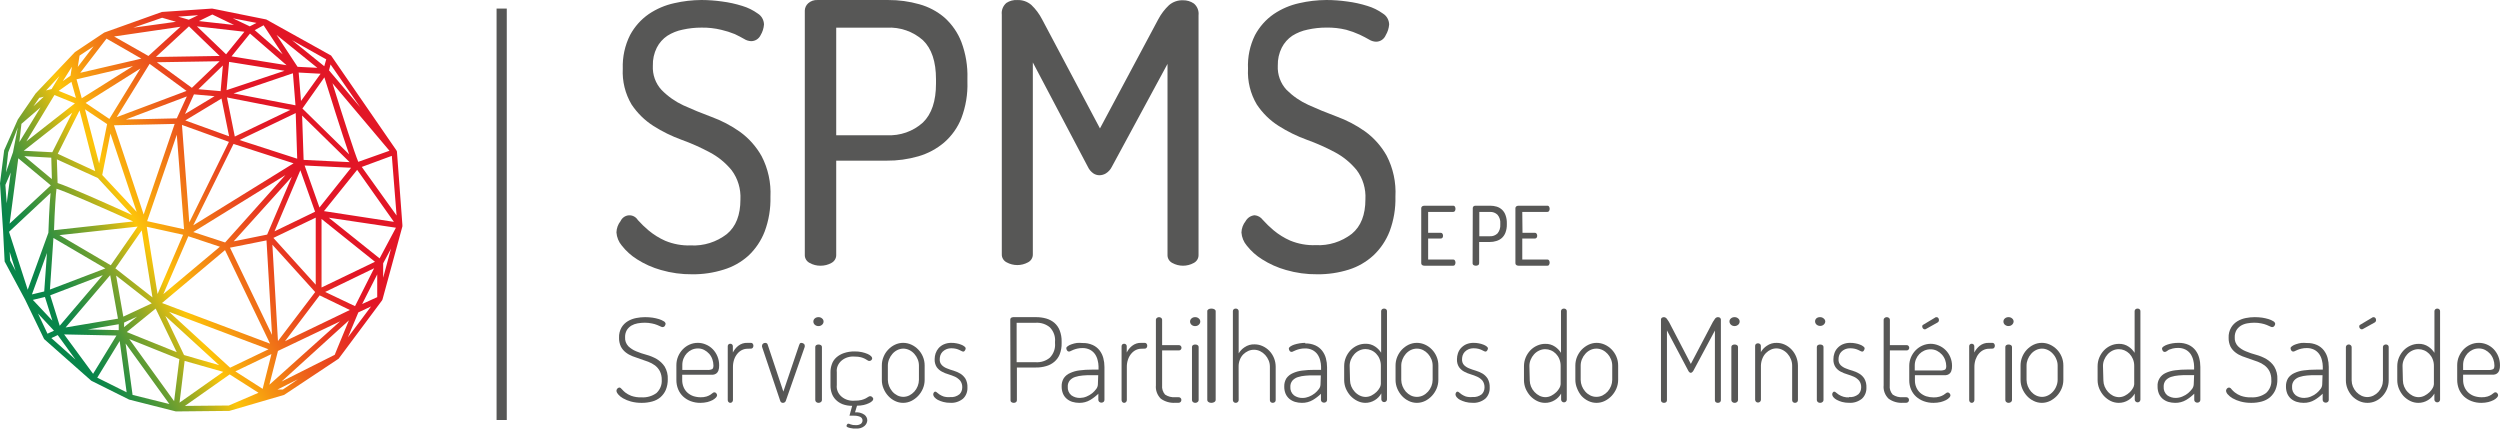 <?xml version="1.0" encoding="UTF-8"?>
<svg width="245px" height="42px" viewBox="0 0 245 42" version="1.1" xmlns="http://www.w3.org/2000/svg" xmlns:xlink="http://www.w3.org/1999/xlink">
    <title>4C8B9246-3F89-425A-AD3D-64716CF7E706</title>
    <defs>
        <linearGradient x1="72.374%" y1="37.544%" x2="11.89%" y2="71.103%" id="linearGradient-1">
            <stop stop-color="#E21626" offset="0%"></stop>
            <stop stop-color="#E31F25" offset="7%"></stop>
            <stop stop-color="#E73721" offset="18%"></stop>
            <stop stop-color="#ED5F1A" offset="32%"></stop>
            <stop stop-color="#F69611" offset="48%"></stop>
            <stop stop-color="#FDC40A" offset="60%"></stop>
            <stop stop-color="#CEB816" offset="66%"></stop>
            <stop stop-color="#88A628" offset="75%"></stop>
            <stop stop-color="#519837" offset="84%"></stop>
            <stop stop-color="#298E41" offset="91%"></stop>
            <stop stop-color="#118748" offset="97%"></stop>
            <stop stop-color="#08854A" offset="100%"></stop>
        </linearGradient>
    </defs>
    <g id="Page-1" stroke="none" stroke-width="1" fill="none" fill-rule="evenodd">
        <g id="Homepage" transform="translate(-985, -779)" fill-rule="nonzero">
            <g id="LOGOS" transform="translate(440, 777)">
                <g id="LOGO-SPMS" transform="translate(545, 2)">
                    <path d="M62.861,38.94 C63.395,38.973 63.923,38.821 64.339,38.514 C64.698,38.169 64.883,37.704 64.85,37.229 C64.859,36.938 64.798,36.649 64.669,36.382 C64.555,36.166 64.394,35.972 64.195,35.814 C63.991,35.665 63.764,35.542 63.522,35.45 C63.273,35.359 63.017,35.268 62.755,35.183 C62.493,35.098 62.238,35.007 61.988,34.91 C61.746,34.818 61.52,34.692 61.321,34.535 C61.121,34.379 60.96,34.185 60.847,33.967 C60.719,33.693 60.657,33.396 60.667,33.098 C60.65,32.749 60.734,32.402 60.91,32.092 C61.058,31.841 61.272,31.628 61.533,31.472 C61.784,31.324 62.063,31.22 62.356,31.165 C62.639,31.11 62.927,31.081 63.216,31.08 C63.465,31.08 63.713,31.097 63.958,31.131 C64.17,31.164 64.378,31.212 64.582,31.273 C64.747,31.325 64.904,31.395 65.049,31.484 C65.148,31.535 65.214,31.625 65.23,31.728 C65.222,31.805 65.194,31.879 65.149,31.944 C65.106,32.011 65.029,32.054 64.943,32.058 C64.87,32.053 64.799,32.031 64.738,31.995 C64.629,31.939 64.517,31.89 64.401,31.847 C64.237,31.781 64.065,31.732 63.89,31.699 C63.657,31.649 63.418,31.624 63.179,31.626 C62.947,31.627 62.715,31.648 62.487,31.688 C62.265,31.727 62.054,31.804 61.864,31.915 C61.684,32.03 61.535,32.179 61.427,32.353 C61.307,32.569 61.249,32.81 61.259,33.052 C61.236,33.369 61.348,33.683 61.571,33.927 C61.79,34.138 62.053,34.308 62.344,34.427 C62.669,34.563 63.004,34.677 63.347,34.768 C63.703,34.864 64.043,35.004 64.357,35.183 C64.67,35.371 64.934,35.62 65.13,35.911 C65.358,36.296 65.465,36.73 65.442,37.167 C65.449,37.523 65.383,37.878 65.249,38.212 C65.131,38.485 64.95,38.731 64.719,38.934 C64.488,39.128 64.21,39.27 63.908,39.349 C63.579,39.438 63.236,39.482 62.892,39.48 C62.534,39.484 62.177,39.44 61.832,39.349 C61.558,39.276 61.296,39.169 61.053,39.031 C60.868,38.929 60.705,38.796 60.573,38.639 C60.484,38.542 60.427,38.423 60.411,38.298 C60.413,38.216 60.446,38.138 60.504,38.076 C60.551,38.02 60.621,37.985 60.698,37.979 C60.773,37.979 60.847,38.025 60.928,38.127 C61.031,38.244 61.144,38.355 61.265,38.457 C61.441,38.593 61.639,38.704 61.851,38.786 C62.172,38.901 62.516,38.953 62.861,38.94 Z" id="Path" fill="#575756"></path>
                    <path d="M68.396,33.6 C68.663,33.599 68.929,33.655 69.177,33.764 C69.683,33.971 70.09,34.388 70.308,34.921 C70.423,35.199 70.48,35.5 70.478,35.803 C70.486,35.984 70.459,36.164 70.399,36.333 C70.356,36.448 70.28,36.545 70.184,36.613 C70.089,36.675 69.983,36.712 69.873,36.723 L69.516,36.723 L66.856,36.723 L66.856,37.24 C66.853,37.481 66.899,37.72 66.992,37.94 C67.078,38.149 67.208,38.335 67.371,38.482 C67.539,38.63 67.731,38.743 67.937,38.816 C68.174,38.893 68.42,38.932 68.667,38.932 C68.858,38.937 69.049,38.913 69.233,38.859 C69.361,38.819 69.485,38.764 69.601,38.695 L69.833,38.524 C69.882,38.474 69.947,38.446 70.014,38.445 C70.085,38.447 70.151,38.483 70.195,38.542 C70.243,38.595 70.271,38.664 70.275,38.737 C70.262,38.824 70.222,38.904 70.161,38.962 C70.065,39.06 69.956,39.142 69.839,39.206 C69.674,39.289 69.501,39.355 69.324,39.401 C69.099,39.453 68.869,39.48 68.639,39.48 C68.316,39.484 67.994,39.428 67.688,39.315 C67.417,39.214 67.165,39.059 66.947,38.859 C66.739,38.664 66.573,38.423 66.46,38.153 C66.34,37.86 66.28,37.542 66.285,37.222 L66.285,35.791 C66.284,35.5 66.34,35.212 66.449,34.945 C66.556,34.686 66.708,34.451 66.896,34.251 C67.288,33.836 67.816,33.602 68.367,33.6 L68.396,33.6 Z M69.284,36.254 C69.457,36.27 69.632,36.243 69.793,36.175 C69.873,36.126 69.918,36.004 69.918,35.816 C69.915,35.608 69.878,35.402 69.81,35.207 C69.74,35.008 69.634,34.826 69.499,34.671 C69.358,34.517 69.193,34.389 69.012,34.294 C68.82,34.194 68.609,34.144 68.396,34.148 C68.188,34.146 67.982,34.19 67.79,34.276 C67.611,34.358 67.448,34.476 67.309,34.623 C67.172,34.77 67.063,34.943 66.986,35.134 C66.908,35.326 66.868,35.533 66.867,35.743 L66.867,36.254 L69.284,36.254 Z" id="Shape" fill="#575756"></path>
                    <path d="M73.24,34.177 C73.061,34.178 72.883,34.22 72.718,34.3 C72.549,34.382 72.397,34.503 72.269,34.656 C72.132,34.817 72.024,35.009 71.95,35.22 C71.869,35.457 71.828,35.711 71.83,35.967 L71.83,39.21 C71.826,39.28 71.8,39.345 71.757,39.394 C71.707,39.452 71.639,39.483 71.569,39.48 C71.501,39.482 71.435,39.451 71.387,39.394 C71.345,39.345 71.32,39.279 71.319,39.21 L71.319,33.932 C71.316,33.864 71.341,33.798 71.387,33.754 C71.439,33.708 71.504,33.684 71.569,33.687 C71.633,33.686 71.696,33.709 71.747,33.754 C71.794,33.797 71.821,33.863 71.82,33.932 L71.82,34.545 C71.953,34.288 72.131,34.067 72.342,33.895 C72.604,33.69 72.915,33.587 73.229,33.601 L73.605,33.601 C73.666,33.599 73.726,33.628 73.767,33.681 C73.858,33.794 73.858,33.972 73.767,34.086 C73.726,34.139 73.666,34.168 73.605,34.165 L73.24,34.177 Z" id="Path" fill="#575756"></path>
                    <path d="M74.706,34.066 C74.706,34.066 74.706,34.024 74.678,33.981 C74.674,33.948 74.674,33.915 74.678,33.883 C74.679,33.803 74.714,33.729 74.773,33.681 C74.836,33.629 74.914,33.601 74.993,33.602 C75.042,33.603 75.09,33.615 75.134,33.638 C75.177,33.66 75.209,33.7 75.224,33.748 L76.769,38.378 L78.313,33.822 C78.33,33.765 78.355,33.712 78.386,33.663 C78.424,33.616 78.481,33.594 78.538,33.602 C78.614,33.604 78.689,33.629 78.752,33.675 C78.82,33.713 78.863,33.788 78.865,33.871 C78.871,33.907 78.871,33.944 78.865,33.981 C78.854,34.009 78.845,34.037 78.837,34.066 L77,39.308 C76.947,39.417 76.842,39.484 76.729,39.479 C76.618,39.489 76.513,39.42 76.47,39.308 L74.706,34.066 Z" id="Path" fill="#575756"></path>
                    <path d="M80.216,31.08 C80.345,31.078 80.47,31.124 80.562,31.207 C80.655,31.283 80.708,31.391 80.709,31.504 C80.712,31.625 80.659,31.741 80.562,31.825 C80.471,31.909 80.346,31.957 80.216,31.958 C80.079,31.96 79.946,31.912 79.849,31.825 C79.757,31.739 79.707,31.624 79.709,31.504 C79.709,31.392 79.76,31.285 79.849,31.207 C79.947,31.121 80.079,31.076 80.216,31.08 L80.216,31.08 Z M80.216,33.761 C80.302,33.758 80.386,33.782 80.456,33.828 C80.518,33.868 80.553,33.934 80.549,34.003 L80.549,39.214 C80.546,39.283 80.513,39.349 80.456,39.395 C80.392,39.452 80.305,39.483 80.216,39.48 C80.128,39.482 80.044,39.451 79.982,39.395 C79.932,39.345 79.901,39.281 79.896,39.214 L79.896,34.003 C79.895,33.936 79.927,33.872 79.982,33.828 C80.05,33.782 80.132,33.759 80.216,33.761 Z" id="Shape" fill="#575756"></path>
                    <path d="M85.582,39.088 C85.578,39.169 85.539,39.245 85.475,39.302 C85.384,39.388 85.277,39.459 85.158,39.511 C84.998,39.587 84.828,39.646 84.652,39.687 C84.435,39.736 84.212,39.76 83.988,39.759 L83.792,40.408 C84.123,40.378 84.455,40.463 84.715,40.644 C84.894,40.785 84.995,40.985 84.994,41.194 C84.987,41.401 84.889,41.598 84.722,41.744 C84.508,41.925 84.215,42.017 83.918,41.998 L83.64,41.998 C83.533,41.987 83.428,41.97 83.323,41.948 C83.233,41.93 83.146,41.902 83.064,41.865 C82.994,41.832 82.956,41.794 82.956,41.75 C82.962,41.7 82.979,41.651 83.007,41.607 C83.039,41.546 83.083,41.519 83.134,41.519 C83.214,41.529 83.292,41.553 83.361,41.59 C83.513,41.646 83.678,41.67 83.842,41.662 C84.032,41.679 84.223,41.632 84.374,41.53 C84.471,41.445 84.526,41.331 84.526,41.211 C84.536,41.062 84.447,40.921 84.298,40.848 C84.101,40.766 83.883,40.728 83.665,40.738 L83.247,40.738 L83.513,39.77 C83.19,39.776 82.868,39.721 82.57,39.61 C82.316,39.509 82.089,39.361 81.906,39.176 C81.727,38.993 81.593,38.779 81.514,38.549 C81.425,38.296 81.383,38.032 81.387,37.768 L81.387,36.486 C81.384,36.212 81.431,35.939 81.527,35.678 C81.61,35.434 81.759,35.211 81.963,35.029 C82.174,34.841 82.428,34.695 82.71,34.6 C83.047,34.488 83.406,34.434 83.766,34.44 C84.005,34.437 84.243,34.461 84.475,34.512 C84.661,34.552 84.841,34.609 85.013,34.682 C85.142,34.734 85.258,34.807 85.354,34.897 C85.424,34.953 85.467,35.029 85.475,35.111 C85.475,35.179 85.445,35.244 85.392,35.293 C85.342,35.348 85.264,35.379 85.184,35.375 C85.12,35.371 85.06,35.348 85.013,35.309 C84.934,35.256 84.851,35.206 84.766,35.161 C84.643,35.098 84.511,35.048 84.374,35.012 C84.18,34.965 83.98,34.942 83.779,34.946 C83.297,34.899 82.816,35.044 82.471,35.342 C82.127,35.639 81.956,36.056 82.007,36.475 L82.007,37.729 C81.954,38.152 82.125,38.573 82.473,38.872 C82.82,39.171 83.306,39.315 83.792,39.264 C84.005,39.269 84.218,39.247 84.424,39.198 C84.565,39.162 84.701,39.112 84.829,39.049 C84.92,39.003 85.006,38.952 85.089,38.895 C85.14,38.853 85.208,38.828 85.278,38.824 C85.357,38.823 85.43,38.856 85.475,38.912 C85.535,38.957 85.574,39.02 85.582,39.088 Z" id="Path" fill="#575756"></path>
                    <path d="M88.513,33.6 C88.788,33.6 89.061,33.66 89.313,33.776 C89.562,33.889 89.788,34.05 89.982,34.249 C90.178,34.45 90.335,34.689 90.445,34.953 C90.56,35.226 90.618,35.522 90.616,35.821 L90.616,37.229 C90.616,37.522 90.558,37.811 90.445,38.078 C90.332,38.345 90.176,38.587 89.982,38.794 C89.788,39 89.561,39.168 89.313,39.292 C89.062,39.415 88.79,39.479 88.513,39.48 C88.237,39.482 87.964,39.42 87.713,39.298 C87.465,39.18 87.24,39.013 87.05,38.806 C86.859,38.599 86.704,38.356 86.593,38.09 C86.476,37.82 86.417,37.526 86.421,37.229 L86.421,35.821 C86.418,35.528 86.475,35.239 86.587,34.971 C86.692,34.707 86.846,34.468 87.039,34.268 C87.23,34.065 87.455,33.9 87.702,33.782 C87.957,33.66 88.233,33.598 88.513,33.6 L88.513,33.6 Z M90.056,35.821 C90.055,35.612 90.015,35.406 89.936,35.214 C89.858,35.016 89.745,34.835 89.605,34.68 C89.465,34.522 89.298,34.395 89.113,34.304 C88.925,34.212 88.72,34.164 88.513,34.164 C88.316,34.168 88.121,34.215 87.942,34.304 C87.758,34.393 87.592,34.521 87.456,34.68 C87.319,34.836 87.208,35.017 87.13,35.214 C87.052,35.406 87.011,35.612 87.01,35.821 L87.01,37.229 C87.013,37.437 87.054,37.643 87.13,37.836 C87.209,38.034 87.319,38.217 87.456,38.376 C87.594,38.533 87.759,38.66 87.942,38.752 C88.121,38.841 88.316,38.888 88.513,38.891 C88.72,38.891 88.925,38.844 89.113,38.752 C89.297,38.658 89.463,38.531 89.605,38.376 C89.746,38.219 89.858,38.036 89.936,37.836 C90.012,37.643 90.053,37.437 90.056,37.229 L90.056,35.821 Z" id="Shape" fill="#575756"></path>
                    <path d="M93.108,38.915 C93.435,38.947 93.762,38.849 94.029,38.637 C94.199,38.473 94.298,38.236 94.3,37.986 C94.314,37.738 94.242,37.494 94.099,37.304 C93.957,37.143 93.788,37.014 93.601,36.924 C93.389,36.83 93.171,36.75 92.951,36.683 C92.726,36.621 92.508,36.532 92.301,36.418 C92.105,36.315 91.933,36.164 91.797,35.977 C91.652,35.749 91.582,35.472 91.596,35.193 C91.598,35.002 91.629,34.812 91.688,34.632 C91.755,34.441 91.854,34.267 91.981,34.12 C92.128,33.958 92.303,33.831 92.496,33.746 C92.736,33.642 92.992,33.593 93.249,33.601 C93.416,33.599 93.583,33.615 93.747,33.649 C93.899,33.675 94.048,33.717 94.192,33.776 C94.306,33.816 94.413,33.875 94.511,33.951 C94.592,34.017 94.636,34.077 94.636,34.144 C94.631,34.216 94.606,34.286 94.565,34.343 C94.531,34.411 94.468,34.454 94.397,34.457 C94.345,34.452 94.293,34.435 94.246,34.409 L94.013,34.294 C93.908,34.246 93.799,34.207 93.688,34.18 C93.547,34.147 93.403,34.131 93.26,34.132 C93.075,34.126 92.891,34.161 92.718,34.234 C92.584,34.293 92.461,34.379 92.355,34.487 C92.267,34.583 92.198,34.698 92.154,34.825 C92.117,34.939 92.097,35.06 92.095,35.181 C92.074,35.407 92.15,35.631 92.301,35.784 C92.447,35.928 92.619,36.037 92.805,36.104 C93.017,36.192 93.234,36.266 93.455,36.327 C93.68,36.396 93.898,36.491 94.105,36.611 C94.304,36.732 94.476,36.901 94.609,37.105 C94.756,37.366 94.826,37.672 94.809,37.98 C94.827,38.402 94.664,38.809 94.37,39.077 C94.007,39.367 93.565,39.508 93.119,39.475 C92.891,39.478 92.663,39.45 92.442,39.391 C92.256,39.342 92.074,39.273 91.9,39.186 C91.777,39.119 91.665,39.03 91.569,38.921 C91.504,38.85 91.464,38.756 91.455,38.655 C91.457,38.587 91.478,38.522 91.515,38.468 C91.545,38.416 91.595,38.383 91.651,38.378 C91.716,38.384 91.778,38.416 91.824,38.468 C91.889,38.529 91.976,38.589 92.073,38.661 C92.199,38.74 92.331,38.805 92.469,38.854 C92.677,38.914 92.893,38.934 93.108,38.915 Z" id="Path" fill="#575756"></path>
                    <path d="M99.007,31.321 C99.007,31.178 99.1,31.097 99.293,31.08 L101.536,31.08 C101.869,31.079 102.201,31.123 102.52,31.212 C102.815,31.296 103.086,31.437 103.317,31.626 C103.556,31.832 103.738,32.088 103.847,32.373 C103.986,32.73 104.051,33.108 104.04,33.487 L104.04,33.62 C104.051,33.999 103.986,34.377 103.847,34.734 C103.623,35.291 103.126,35.718 102.507,35.883 C102.189,35.975 101.857,36.02 101.523,36.015 L99.655,36.015 L99.655,39.227 C99.658,39.301 99.623,39.371 99.561,39.417 C99.497,39.458 99.421,39.48 99.343,39.48 C99.267,39.479 99.193,39.457 99.131,39.417 C99.065,39.374 99.028,39.302 99.032,39.227 L99.007,31.321 Z M99.63,31.632 L99.63,35.498 L101.498,35.498 C102.011,35.531 102.516,35.366 102.894,35.044 C103.262,34.653 103.442,34.141 103.392,33.625 L103.392,33.499 C103.443,32.985 103.263,32.474 102.894,32.086 C102.516,31.764 102.011,31.599 101.498,31.632 L99.63,31.632 Z" id="Shape" fill="#575756"></path>
                    <path d="M106.077,33.616 C106.425,33.603 106.771,33.67 107.088,33.811 C107.351,33.93 107.58,34.111 107.756,34.336 C107.927,34.561 108.053,34.816 108.124,35.088 C108.199,35.373 108.237,35.666 108.236,35.961 L108.236,39.192 C108.237,39.264 108.208,39.332 108.155,39.382 C108.096,39.435 108.017,39.463 107.937,39.461 C107.858,39.461 107.783,39.433 107.725,39.382 C107.67,39.333 107.638,39.265 107.637,39.192 L107.637,38.582 C107.401,38.816 107.137,39.021 106.851,39.192 C106.525,39.388 106.148,39.488 105.765,39.48 C105.537,39.48 105.309,39.447 105.091,39.382 C104.889,39.32 104.702,39.219 104.542,39.082 C104.381,38.946 104.255,38.774 104.174,38.582 C104.082,38.354 104.037,38.111 104.042,37.867 C104.03,37.582 104.104,37.299 104.255,37.055 C104.41,36.833 104.626,36.659 104.879,36.554 C105.168,36.42 105.478,36.333 105.796,36.297 C106.189,36.246 106.585,36.222 106.982,36.224 L107.656,36.224 L107.656,35.906 C107.652,35.7 107.623,35.495 107.568,35.295 C107.518,35.076 107.425,34.869 107.294,34.685 C107.167,34.511 107,34.369 106.807,34.269 C106.583,34.159 106.334,34.104 106.083,34.11 C105.909,34.107 105.735,34.126 105.565,34.165 C105.437,34.194 105.312,34.233 105.191,34.281 C105.103,34.314 105.017,34.353 104.935,34.397 C104.886,34.428 104.83,34.446 104.773,34.452 C104.687,34.457 104.606,34.411 104.567,34.336 C104.523,34.273 104.5,34.199 104.498,34.123 C104.498,34.055 104.542,33.988 104.642,33.921 C104.756,33.841 104.882,33.779 105.016,33.738 C105.184,33.678 105.357,33.636 105.534,33.609 C105.715,33.595 105.897,33.597 106.077,33.616 L106.077,33.616 Z M107.625,36.767 L107.001,36.767 C106.695,36.767 106.377,36.767 106.114,36.798 C105.858,36.817 105.604,36.866 105.359,36.945 C105.156,37.011 104.975,37.129 104.835,37.287 C104.698,37.461 104.629,37.678 104.642,37.897 C104.614,38.214 104.741,38.524 104.985,38.734 C105.231,38.914 105.533,39.006 105.84,38.997 C106.054,38.993 106.266,38.95 106.464,38.869 C106.669,38.787 106.86,38.676 107.032,38.539 C107.185,38.414 107.321,38.27 107.437,38.111 C107.534,37.984 107.588,37.83 107.593,37.671 L107.625,36.767 Z" id="Shape" fill="#575756"></path>
                    <path d="M111.837,34.177 C111.472,34.178 111.123,34.35 110.868,34.656 C110.73,34.816 110.622,35.008 110.55,35.22 C110.466,35.456 110.425,35.711 110.43,35.967 L110.43,39.21 C110.426,39.28 110.4,39.346 110.357,39.394 C110.305,39.451 110.236,39.482 110.164,39.48 C110.096,39.482 110.03,39.451 109.982,39.394 C109.943,39.343 109.919,39.279 109.914,39.21 L109.914,33.932 C109.914,33.864 109.939,33.799 109.982,33.754 C110.035,33.709 110.099,33.685 110.164,33.687 C110.23,33.686 110.294,33.709 110.347,33.754 C110.394,33.797 110.421,33.863 110.42,33.932 L110.42,34.545 C110.55,34.286 110.728,34.064 110.941,33.895 C111.202,33.69 111.512,33.587 111.826,33.601 L112.202,33.601 C112.262,33.6 112.321,33.629 112.363,33.681 C112.454,33.794 112.454,33.972 112.363,34.086 C112.321,34.137 112.262,34.166 112.202,34.165 L111.837,34.177 Z" id="Path" fill="#575756"></path>
                    <path d="M113.888,37.759 C113.853,38.087 113.956,38.414 114.174,38.668 C114.466,38.865 114.822,38.957 115.177,38.925 L115.489,38.925 C115.568,38.92 115.645,38.949 115.7,39.003 C115.752,39.056 115.779,39.127 115.775,39.2 C115.775,39.27 115.748,39.338 115.7,39.392 C115.646,39.448 115.569,39.478 115.489,39.475 L115.177,39.475 C114.668,39.509 114.164,39.364 113.757,39.069 C113.407,38.719 113.232,38.242 113.278,37.759 L113.278,31.331 C113.28,31.26 113.317,31.194 113.377,31.152 C113.434,31.109 113.504,31.084 113.576,31.08 C113.656,31.078 113.733,31.104 113.794,31.152 C113.853,31.195 113.887,31.261 113.888,31.331 L113.888,33.825 L115.551,33.825 C115.616,33.825 115.678,33.854 115.719,33.902 C115.764,33.955 115.788,34.02 115.788,34.088 C115.786,34.151 115.762,34.213 115.719,34.261 C115.678,34.31 115.616,34.338 115.551,34.339 L113.888,34.339 L113.888,37.759 Z" id="Path" fill="#575756"></path>
                    <path d="M117.133,31.08 C117.263,31.079 117.388,31.124 117.48,31.208 C117.573,31.283 117.626,31.391 117.627,31.504 C117.63,31.625 117.576,31.741 117.48,31.825 C117.389,31.91 117.264,31.958 117.133,31.958 C116.999,31.963 116.868,31.917 116.771,31.831 C116.675,31.745 116.623,31.627 116.627,31.504 C116.627,31.392 116.678,31.285 116.767,31.208 C116.864,31.121 116.997,31.075 117.133,31.08 L117.133,31.08 Z M117.133,33.761 C117.219,33.758 117.304,33.782 117.373,33.828 C117.436,33.868 117.471,33.934 117.467,34.003 L117.467,39.214 C117.464,39.283 117.431,39.349 117.373,39.395 C117.31,39.452 117.223,39.483 117.133,39.48 C117.046,39.482 116.962,39.451 116.9,39.395 C116.847,39.347 116.816,39.282 116.814,39.214 L116.814,34.003 C116.81,33.936 116.842,33.87 116.9,33.828 C116.967,33.782 117.05,33.759 117.133,33.761 L117.133,33.761 Z" id="Shape" fill="#575756"></path>
                    <path d="M118.716,30.241 C118.825,30.239 118.932,30.264 119.018,30.313 C119.093,30.358 119.136,30.424 119.136,30.494 L119.136,39.215 C119.129,39.283 119.087,39.348 119.018,39.395 C118.936,39.45 118.828,39.48 118.716,39.48 C118.606,39.484 118.498,39.453 118.422,39.395 C118.355,39.347 118.316,39.283 118.313,39.215 L118.313,30.494 C118.31,30.425 118.35,30.358 118.422,30.313 C118.503,30.262 118.609,30.236 118.716,30.241 L118.716,30.241 Z" id="Path" fill="#575756"></path>
                    <path d="M121.39,39.215 C121.385,39.283 121.356,39.348 121.309,39.396 C121.253,39.452 121.178,39.483 121.1,39.48 C121.024,39.482 120.951,39.452 120.897,39.396 C120.851,39.348 120.824,39.283 120.822,39.215 L120.822,30.493 C120.82,30.424 120.847,30.358 120.897,30.313 C120.954,30.263 121.026,30.237 121.1,30.24 C121.176,30.236 121.25,30.262 121.309,30.313 C121.36,30.357 121.39,30.424 121.39,30.493 L121.39,34.631 C121.536,34.387 121.734,34.181 121.969,34.029 C122.259,33.83 122.602,33.731 122.948,33.746 C123.222,33.746 123.492,33.806 123.742,33.921 C123.989,34.033 124.213,34.192 124.403,34.39 C124.791,34.798 125.011,35.347 125.017,35.92 L125.017,39.215 C125.021,39.293 124.986,39.368 124.924,39.414 C124.866,39.455 124.798,39.478 124.727,39.48 C124.658,39.479 124.591,39.456 124.536,39.414 C124.478,39.366 124.446,39.292 124.449,39.215 L124.449,35.92 C124.448,35.713 124.407,35.508 124.327,35.318 C124.246,35.122 124.132,34.943 123.991,34.788 C123.849,34.633 123.68,34.506 123.493,34.414 C123.311,34.326 123.114,34.279 122.914,34.276 C122.715,34.271 122.517,34.31 122.334,34.39 C122.158,34.47 121.995,34.58 121.853,34.716 C121.706,34.862 121.59,35.038 121.512,35.234 C121.423,35.453 121.379,35.689 121.384,35.926 L121.39,39.215 Z" id="Path" fill="#575756"></path>
                    <path d="M127.895,33.655 C128.242,33.642 128.588,33.709 128.905,33.849 C129.167,33.967 129.396,34.146 129.571,34.371 C129.743,34.594 129.868,34.847 129.939,35.117 C130.014,35.4 130.052,35.692 130.051,35.985 L130.051,39.194 C130.052,39.265 130.023,39.334 129.97,39.383 C129.911,39.435 129.833,39.464 129.752,39.461 C129.674,39.461 129.599,39.433 129.54,39.383 C129.486,39.334 129.454,39.266 129.453,39.194 L129.453,38.588 C129.218,38.82 128.954,39.024 128.668,39.194 C128.341,39.387 127.965,39.486 127.583,39.48 C127.355,39.48 127.128,39.447 126.91,39.383 C126.707,39.32 126.518,39.219 126.356,39.085 C126.197,38.948 126.072,38.778 125.988,38.588 C125.896,38.362 125.852,38.121 125.857,37.878 C125.847,37.595 125.921,37.315 126.069,37.071 C126.226,36.853 126.442,36.681 126.692,36.573 C126.981,36.441 127.291,36.354 127.608,36.318 C128.001,36.267 128.396,36.243 128.792,36.246 L129.465,36.246 L129.465,35.93 C129.462,35.725 129.432,35.521 129.378,35.323 C129.328,35.106 129.235,34.9 129.104,34.716 C128.977,34.544 128.811,34.403 128.618,34.304 C128.394,34.194 128.146,34.14 127.895,34.146 C127.721,34.143 127.547,34.162 127.378,34.201 C127.25,34.229 127.125,34.268 127.004,34.316 C126.915,34.35 126.827,34.389 126.742,34.431 C126.694,34.463 126.638,34.482 126.58,34.486 C126.495,34.487 126.416,34.443 126.374,34.371 C126.334,34.307 126.31,34.234 126.306,34.158 C126.306,34.091 126.356,34.025 126.449,33.958 C126.564,33.881 126.69,33.819 126.823,33.776 C127.177,33.661 127.547,33.602 127.92,33.6 L127.895,33.655 Z M129.441,36.786 L128.817,36.786 C128.506,36.786 128.194,36.786 127.932,36.816 C127.676,36.834 127.423,36.883 127.178,36.962 C126.976,37.027 126.795,37.144 126.655,37.301 C126.515,37.474 126.445,37.689 126.455,37.908 C126.429,38.223 126.559,38.532 126.804,38.739 C127.051,38.918 127.351,39.01 127.658,39 C127.872,38.997 128.084,38.953 128.281,38.873 C128.486,38.792 128.677,38.681 128.848,38.545 C129.001,38.421 129.137,38.278 129.254,38.12 C129.35,37.994 129.404,37.841 129.409,37.684 L129.441,36.786 Z" id="Shape" fill="#575756"></path>
                    <path d="M135.647,30.241 C135.721,30.237 135.793,30.263 135.849,30.312 C135.899,30.357 135.927,30.423 135.925,30.492 L135.925,39.145 C135.923,39.213 135.896,39.277 135.849,39.324 C135.796,39.38 135.723,39.411 135.647,39.408 C135.574,39.408 135.503,39.378 135.451,39.324 C135.403,39.277 135.374,39.213 135.37,39.145 L135.37,38.548 C135.22,38.822 135.003,39.051 134.74,39.211 C134.453,39.391 134.122,39.484 133.787,39.48 C133.516,39.475 133.249,39.408 133.006,39.283 C132.761,39.161 132.538,38.995 132.348,38.793 C132.161,38.585 132.009,38.346 131.897,38.087 C131.787,37.823 131.73,37.538 131.729,37.251 L131.729,35.876 C131.729,35.583 131.786,35.292 131.897,35.022 C132.006,34.765 132.159,34.53 132.348,34.328 C132.537,34.132 132.761,33.974 133.006,33.862 C133.262,33.747 133.537,33.688 133.815,33.689 C134.156,33.677 134.491,33.775 134.775,33.97 C135.006,34.125 135.202,34.329 135.352,34.567 L135.352,30.492 C135.352,30.423 135.382,30.357 135.433,30.312 C135.493,30.261 135.57,30.235 135.647,30.241 L135.647,30.241 Z M132.302,37.263 C132.305,37.468 132.346,37.671 132.423,37.86 C132.504,38.058 132.62,38.238 132.764,38.392 C132.903,38.547 133.07,38.673 133.255,38.763 C133.436,38.851 133.633,38.898 133.833,38.9 C134.033,38.898 134.231,38.849 134.411,38.757 C134.585,38.667 134.747,38.552 134.89,38.416 C135.016,38.296 135.123,38.157 135.208,38.004 C135.274,37.893 135.313,37.768 135.324,37.639 L135.324,35.846 C135.327,35.61 135.281,35.376 135.191,35.159 C135.035,34.779 134.74,34.478 134.37,34.322 C134.196,34.248 134.01,34.209 133.821,34.209 C133.612,34.208 133.404,34.255 133.214,34.346 C133.027,34.434 132.858,34.56 132.718,34.717 C132.579,34.871 132.467,35.049 132.388,35.243 C132.309,35.431 132.268,35.635 132.267,35.84 L132.302,37.263 Z" id="Shape" fill="#575756"></path>
                    <path d="M138.858,33.6 C139.133,33.6 139.405,33.66 139.657,33.776 C139.905,33.889 140.132,34.05 140.325,34.25 C140.521,34.45 140.678,34.69 140.788,34.954 C140.902,35.227 140.961,35.523 140.959,35.822 L140.959,37.231 C140.959,37.524 140.9,37.813 140.788,38.081 C140.675,38.347 140.519,38.59 140.325,38.797 C140.131,39.003 139.905,39.171 139.657,39.295 C139.148,39.542 138.563,39.542 138.054,39.295 C137.807,39.175 137.582,39.009 137.392,38.803 C137.202,38.594 137.047,38.352 136.935,38.087 C136.821,37.816 136.763,37.522 136.764,37.225 L136.764,35.822 C136.763,35.53 136.82,35.24 136.929,34.972 C137.038,34.71 137.191,34.472 137.38,34.268 C137.573,34.066 137.797,33.902 138.042,33.782 C138.299,33.66 138.577,33.598 138.858,33.6 L138.858,33.6 Z M140.399,35.822 C140.399,35.613 140.358,35.407 140.28,35.215 C140.199,35.018 140.087,34.837 139.949,34.681 C139.808,34.524 139.642,34.397 139.458,34.304 C139.075,34.118 138.636,34.118 138.253,34.304 C138.07,34.395 137.906,34.523 137.768,34.681 C137.631,34.837 137.521,35.018 137.443,35.215 C137.365,35.407 137.324,35.613 137.323,35.822 L137.323,37.231 C137.326,37.439 137.367,37.645 137.443,37.838 C137.521,38.037 137.631,38.219 137.768,38.378 C137.907,38.534 138.072,38.661 138.253,38.755 C138.636,38.941 139.075,38.941 139.458,38.755 C139.829,38.568 140.122,38.241 140.28,37.838 C140.356,37.645 140.396,37.439 140.399,37.231 L140.399,35.822 Z" id="Shape" fill="#575756"></path>
                    <path d="M144.303,38.908 C144.625,38.938 144.947,38.842 145.212,38.637 C145.382,38.473 145.48,38.236 145.483,37.986 C145.494,37.738 145.423,37.496 145.283,37.304 C145.139,37.141 144.968,37.012 144.779,36.924 C144.568,36.828 144.351,36.748 144.13,36.683 C143.906,36.619 143.689,36.53 143.481,36.417 C143.288,36.313 143.119,36.162 142.983,35.977 C142.837,35.75 142.766,35.472 142.783,35.193 C142.785,35.002 142.816,34.812 142.875,34.632 C142.937,34.439 143.037,34.264 143.167,34.119 C143.313,33.959 143.486,33.832 143.676,33.745 C143.915,33.642 144.171,33.593 144.428,33.601 C144.597,33.599 144.765,33.615 144.931,33.649 C145.082,33.675 145.231,33.718 145.375,33.776 C145.488,33.817 145.595,33.876 145.694,33.951 C145.775,34.017 145.818,34.077 145.818,34.144 C145.811,34.216 145.786,34.284 145.748,34.343 C145.714,34.411 145.65,34.454 145.58,34.457 C145.528,34.451 145.476,34.435 145.429,34.409 L145.196,34.294 C145.091,34.245 144.983,34.207 144.871,34.18 C144.729,34.147 144.584,34.131 144.439,34.132 C144.254,34.126 144.07,34.161 143.898,34.234 C143.766,34.294 143.645,34.38 143.541,34.487 C143.453,34.582 143.384,34.698 143.34,34.825 C143.303,34.939 143.283,35.06 143.281,35.181 C143.261,35.406 143.335,35.628 143.481,35.784 C143.629,35.926 143.8,36.034 143.984,36.104 C144.19,36.188 144.406,36.261 144.633,36.327 C144.86,36.395 145.08,36.49 145.288,36.61 C145.487,36.731 145.659,36.9 145.791,37.105 C145.936,37.367 146.005,37.672 145.991,37.979 C146.009,38.402 145.847,38.809 145.553,39.077 C145.189,39.368 144.745,39.508 144.298,39.475 C144.07,39.477 143.843,39.449 143.622,39.391 C143.436,39.341 143.255,39.272 143.081,39.186 C142.957,39.121 142.845,39.031 142.751,38.92 C142.686,38.85 142.646,38.756 142.637,38.655 C142.639,38.587 142.659,38.522 142.696,38.468 C142.725,38.415 142.776,38.381 142.832,38.378 C142.897,38.385 142.958,38.417 143.005,38.468 C143.084,38.538 143.167,38.603 143.254,38.661 C143.378,38.739 143.508,38.804 143.643,38.854 C143.859,38.913 144.082,38.932 144.303,38.908 L144.303,38.908 Z" id="Path" fill="#575756"></path>
                    <path d="M153.267,30.24 C153.341,30.237 153.413,30.262 153.469,30.312 C153.519,30.357 153.547,30.423 153.544,30.492 L153.544,39.168 C153.543,39.236 153.516,39.3 153.469,39.348 C153.416,39.404 153.342,39.434 153.267,39.432 C153.193,39.432 153.122,39.402 153.07,39.348 C153.022,39.301 152.993,39.237 152.989,39.168 L152.989,38.569 C152.839,38.834 152.626,39.055 152.37,39.21 C152.082,39.391 151.751,39.484 151.415,39.48 C151.143,39.48 150.874,39.416 150.628,39.294 C150.382,39.172 150.159,39.006 149.968,38.803 C149.782,38.594 149.629,38.355 149.517,38.096 C149.407,37.831 149.35,37.545 149.349,37.257 L149.349,35.891 C149.349,35.596 149.406,35.305 149.517,35.034 C149.626,34.776 149.779,34.541 149.968,34.339 C150.159,34.14 150.385,33.982 150.634,33.871 C150.887,33.755 151.161,33.696 151.438,33.698 C151.779,33.686 152.115,33.784 152.399,33.979 C152.63,34.135 152.827,34.339 152.977,34.579 L152.977,30.492 C152.977,30.423 153.007,30.357 153.058,30.312 C153.117,30.262 153.191,30.236 153.267,30.24 L153.267,30.24 Z M149.916,37.281 C149.92,37.487 149.961,37.69 150.038,37.88 C150.119,38.078 150.235,38.259 150.379,38.413 C150.52,38.567 150.687,38.693 150.871,38.785 C151.052,38.874 151.249,38.921 151.45,38.923 C151.651,38.921 151.848,38.871 152.028,38.779 C152.203,38.689 152.365,38.574 152.509,38.437 C152.635,38.317 152.742,38.178 152.827,38.024 C152.892,37.913 152.932,37.788 152.943,37.658 L152.943,35.861 C152.946,35.624 152.9,35.389 152.81,35.172 C152.654,34.79 152.358,34.489 151.988,34.333 C151.814,34.258 151.627,34.219 151.438,34.219 C151.228,34.218 151.021,34.265 150.831,34.357 C150.642,34.445 150.473,34.571 150.333,34.728 C150.194,34.883 150.082,35.061 150.003,35.256 C149.924,35.445 149.883,35.649 149.882,35.855 L149.916,37.281 Z" id="Shape" fill="#575756"></path>
                    <path d="M156.467,33.6 C156.743,33.6 157.017,33.66 157.27,33.776 C157.52,33.889 157.747,34.049 157.942,34.249 C158.138,34.45 158.296,34.689 158.407,34.953 C158.522,35.226 158.58,35.522 158.579,35.821 L158.579,37.229 C158.579,37.522 158.52,37.811 158.407,38.078 C158.294,38.344 158.136,38.587 157.942,38.794 C157.747,39 157.519,39.168 157.27,39.292 C157.018,39.415 156.744,39.479 156.467,39.48 C156.19,39.482 155.915,39.42 155.663,39.298 C155.412,39.18 155.185,39.013 154.992,38.806 C154.807,38.588 154.66,38.338 154.556,38.066 C154.441,37.795 154.383,37.501 154.384,37.204 L154.384,35.821 C154.383,35.529 154.44,35.239 154.55,34.971 C154.66,34.71 154.813,34.471 155.003,34.267 C155.199,34.066 155.426,33.902 155.675,33.782 C155.924,33.663 156.194,33.601 156.467,33.6 Z M157.999,35.821 C157.998,35.612 157.957,35.406 157.879,35.214 C157.8,35.016 157.687,34.835 157.546,34.68 C157.404,34.524 157.237,34.396 157.052,34.304 C156.863,34.212 156.658,34.164 156.45,34.164 C156.241,34.163 156.036,34.211 155.847,34.304 C155.662,34.393 155.496,34.521 155.359,34.68 C155.218,34.835 155.105,35.016 155.026,35.214 C154.948,35.406 154.907,35.612 154.906,35.821 L154.906,37.229 C154.909,37.437 154.95,37.643 155.026,37.835 C155.105,38.036 155.218,38.219 155.359,38.376 C155.498,38.533 155.663,38.66 155.847,38.752 C156.036,38.845 156.241,38.893 156.45,38.891 C156.658,38.891 156.863,38.844 157.052,38.752 C157.236,38.657 157.403,38.53 157.546,38.376 C157.687,38.219 157.8,38.036 157.879,37.835 C157.955,37.643 157.996,37.437 157.999,37.229 L157.999,35.821 Z" id="Shape" fill="#575756"></path>
                    <path d="M165.971,36.296 C165.938,36.367 165.888,36.43 165.825,36.479 C165.791,36.511 165.748,36.531 165.702,36.537 C165.602,36.537 165.509,36.456 165.433,36.296 L163.361,32.382 L163.361,39.227 C163.364,39.301 163.331,39.371 163.273,39.417 C163.213,39.458 163.141,39.48 163.068,39.48 C162.997,39.479 162.927,39.457 162.869,39.417 C162.807,39.374 162.771,39.302 162.775,39.227 L162.775,31.355 C162.766,31.273 162.799,31.192 162.863,31.137 C162.925,31.1 162.996,31.08 163.068,31.08 C163.182,31.09 163.285,31.149 163.349,31.241 C163.427,31.339 163.497,31.442 163.56,31.55 L165.702,35.664 L167.862,31.55 C167.922,31.442 167.991,31.339 168.066,31.241 C168.13,31.145 168.237,31.085 168.353,31.08 C168.425,31.081 168.496,31.1 168.558,31.137 C168.622,31.192 168.655,31.273 168.646,31.355 L168.646,39.227 C168.647,39.302 168.612,39.372 168.552,39.417 C168.494,39.457 168.424,39.479 168.353,39.48 C168.28,39.481 168.208,39.459 168.148,39.417 C168.09,39.371 168.057,39.301 168.061,39.227 L168.061,32.394 L165.971,36.296 Z" id="Path" fill="#575756"></path>
                    <path d="M169.993,31.08 C170.122,31.079 170.247,31.125 170.34,31.208 C170.433,31.283 170.486,31.391 170.486,31.504 C170.489,31.625 170.436,31.741 170.34,31.825 C170.197,31.954 169.982,31.993 169.795,31.923 C169.608,31.853 169.486,31.687 169.486,31.504 C169.487,31.392 169.537,31.285 169.626,31.208 C169.724,31.121 169.857,31.075 169.993,31.08 Z M169.993,33.761 C170.079,33.758 170.163,33.782 170.233,33.828 C170.293,33.87 170.327,33.935 170.326,34.003 L170.326,39.214 C170.321,39.282 170.288,39.347 170.233,39.395 C170.169,39.452 170.082,39.483 169.993,39.48 C169.906,39.482 169.821,39.452 169.76,39.395 C169.706,39.347 169.675,39.282 169.673,39.214 L169.673,34.003 C169.669,33.936 169.701,33.87 169.76,33.828 C169.826,33.782 169.909,33.758 169.993,33.761 L169.993,33.761 Z" id="Shape" fill="#575756"></path>
                    <path d="M172.571,39.179 C172.569,39.25 172.54,39.316 172.49,39.363 C172.435,39.421 172.359,39.452 172.282,39.449 C172.206,39.451 172.132,39.42 172.079,39.363 C172.035,39.313 172.008,39.248 172.003,39.179 L172.003,33.89 C172.003,33.822 172.03,33.757 172.079,33.712 C172.137,33.666 172.209,33.642 172.282,33.644 C172.353,33.642 172.422,33.666 172.479,33.712 C172.534,33.752 172.567,33.819 172.565,33.89 L172.565,34.504 C172.711,34.254 172.909,34.044 173.145,33.89 C173.435,33.688 173.777,33.587 174.124,33.601 C174.397,33.602 174.668,33.662 174.918,33.779 C175.164,33.894 175.388,34.057 175.578,34.259 C175.975,34.681 176.198,35.253 176.198,35.85 L176.198,39.21 C176.202,39.29 176.167,39.366 176.106,39.412 C176.048,39.455 175.979,39.478 175.909,39.48 C175.84,39.479 175.773,39.456 175.717,39.412 C175.66,39.363 175.627,39.288 175.631,39.21 L175.631,35.819 C175.63,35.607 175.588,35.398 175.509,35.205 C175.429,35.004 175.315,34.821 175.173,34.664 C175.031,34.504 174.862,34.375 174.674,34.283 C174.493,34.193 174.295,34.145 174.095,34.142 C173.908,34.141 173.723,34.181 173.55,34.259 C173.372,34.337 173.209,34.449 173.07,34.59 C172.92,34.739 172.802,34.919 172.722,35.119 C172.629,35.339 172.578,35.577 172.571,35.819 L172.571,39.179 Z" id="Path" fill="#575756"></path>
                    <path d="M178.37,31.081 C178.5,31.079 178.625,31.125 178.717,31.208 C178.81,31.277 178.867,31.377 178.877,31.486 C178.88,31.607 178.826,31.723 178.73,31.807 C178.639,31.892 178.514,31.94 178.383,31.94 C178.246,31.942 178.114,31.894 178.017,31.807 C177.925,31.721 177.874,31.606 177.877,31.486 C177.877,31.374 177.928,31.267 178.017,31.19 C178.115,31.113 178.241,31.074 178.37,31.081 Z M178.37,33.761 C178.456,33.758 178.541,33.782 178.61,33.828 C178.673,33.868 178.708,33.934 178.703,34.003 L178.703,39.214 C178.701,39.283 178.667,39.349 178.61,39.395 C178.546,39.452 178.459,39.483 178.37,39.48 C178.283,39.482 178.199,39.451 178.137,39.395 C178.086,39.345 178.056,39.281 178.05,39.214 L178.05,34.003 C178.049,33.936 178.081,33.872 178.137,33.828 C178.204,33.783 178.286,33.759 178.37,33.761 L178.37,33.761 Z" id="Shape" fill="#575756"></path>
                    <path d="M181.193,38.915 C181.523,38.948 181.853,38.85 182.122,38.637 C182.293,38.473 182.393,38.236 182.395,37.986 C182.409,37.738 182.337,37.494 182.193,37.304 C182.05,37.141 181.88,37.012 181.69,36.924 C181.476,36.83 181.257,36.75 181.035,36.683 C180.809,36.619 180.589,36.53 180.38,36.418 C180.183,36.316 180.011,36.165 179.877,35.977 C179.729,35.75 179.658,35.472 179.675,35.193 C179.674,35.001 179.706,34.811 179.768,34.632 C179.83,34.439 179.931,34.264 180.063,34.12 C180.209,33.958 180.384,33.831 180.576,33.746 C180.818,33.642 181.076,33.593 181.335,33.601 C181.504,33.599 181.672,33.615 181.838,33.649 C181.991,33.675 182.141,33.717 182.286,33.776 C182.401,33.816 182.509,33.875 182.608,33.951 C182.695,34.017 182.734,34.077 182.734,34.144 C182.728,34.216 182.704,34.286 182.663,34.343 C182.629,34.412 182.564,34.456 182.493,34.457 C182.44,34.451 182.389,34.435 182.34,34.409 L182.106,34.294 C182,34.246 181.89,34.207 181.778,34.18 C181.636,34.147 181.491,34.131 181.346,34.132 C181.16,34.126 180.975,34.161 180.8,34.234 C180.666,34.292 180.544,34.378 180.44,34.487 C180.349,34.581 180.28,34.697 180.238,34.825 C180.198,34.939 180.177,35.059 180.178,35.181 C180.155,35.406 180.23,35.63 180.38,35.784 C180.529,35.926 180.701,36.034 180.888,36.104 C181.102,36.192 181.321,36.266 181.543,36.327 C181.77,36.394 181.99,36.489 182.198,36.611 C182.401,36.728 182.575,36.898 182.706,37.105 C182.855,37.366 182.925,37.672 182.909,37.98 C182.926,38.402 182.762,38.809 182.466,39.077 C182.1,39.367 181.654,39.508 181.204,39.475 C180.975,39.478 180.745,39.449 180.522,39.391 C180.343,39.341 180.169,39.273 180.003,39.186 C179.877,39.122 179.764,39.032 179.67,38.921 C179.604,38.85 179.563,38.756 179.555,38.655 C179.554,38.587 179.575,38.521 179.615,38.468 C179.643,38.414 179.695,38.38 179.751,38.378 C179.817,38.385 179.879,38.417 179.926,38.468 C180.006,38.538 180.09,38.603 180.178,38.661 C180.484,38.862 180.837,38.961 181.193,38.945 L181.193,38.915 Z" id="Path" fill="#575756"></path>
                    <path d="M185.196,37.759 C185.157,38.087 185.261,38.416 185.483,38.668 C185.773,38.866 186.128,38.958 186.482,38.925 L186.794,38.925 C186.873,38.919 186.952,38.947 187.006,39.003 C187.058,39.056 187.085,39.127 187.081,39.2 C187.081,39.27 187.054,39.338 187.006,39.391 C186.952,39.448 186.874,39.479 186.794,39.475 L186.494,39.475 C185.986,39.509 185.482,39.365 185.078,39.068 C184.724,38.721 184.548,38.242 184.597,37.759 L184.597,31.331 C184.598,31.259 184.635,31.193 184.697,31.152 C184.753,31.107 184.823,31.081 184.897,31.08 C184.976,31.079 185.053,31.104 185.115,31.152 C185.174,31.194 185.208,31.261 185.209,31.331 L185.209,33.825 L186.869,33.825 C186.935,33.822 186.998,33.851 187.038,33.902 C187.082,33.955 187.106,34.02 187.106,34.088 C187.105,34.151 187.081,34.213 187.038,34.261 C186.998,34.312 186.935,34.341 186.869,34.339 L185.209,34.339 L185.196,37.759 Z" id="Path" fill="#575756"></path>
                    <path d="M189.192,33.692 C189.463,33.692 189.732,33.747 189.982,33.854 C190.495,34.058 190.908,34.469 191.128,34.994 C191.244,35.268 191.302,35.564 191.3,35.863 C191.308,36.041 191.28,36.219 191.22,36.385 C191.176,36.498 191.1,36.594 191.002,36.661 C190.906,36.722 190.799,36.759 190.687,36.769 L190.326,36.769 L187.662,36.769 L187.662,37.279 C187.659,37.516 187.706,37.752 187.8,37.968 C187.889,38.174 188.02,38.356 188.184,38.502 C188.354,38.648 188.548,38.76 188.756,38.832 C188.996,38.908 189.245,38.946 189.495,38.946 C189.689,38.951 189.882,38.926 190.068,38.874 C190.206,38.836 190.339,38.779 190.464,38.706 L190.699,38.538 C190.748,38.489 190.814,38.461 190.882,38.46 C190.954,38.462 191.021,38.497 191.065,38.556 C191.114,38.608 191.142,38.676 191.145,38.748 C191.133,38.834 191.093,38.912 191.031,38.97 C190.933,39.066 190.824,39.147 190.704,39.21 C190.537,39.292 190.363,39.356 190.183,39.402 C189.955,39.454 189.723,39.48 189.49,39.48 C189.162,39.484 188.837,39.429 188.527,39.318 C188.253,39.218 187.998,39.065 187.777,38.868 C187.567,38.676 187.399,38.438 187.284,38.172 C187.162,37.884 187.102,37.571 187.106,37.255 L187.106,35.851 C187.106,35.564 187.162,35.281 187.273,35.018 C187.382,34.763 187.535,34.531 187.725,34.334 C188.122,33.925 188.657,33.694 189.215,33.692 L189.192,33.692 Z M190.091,36.307 C190.267,36.323 190.443,36.296 190.607,36.229 C190.687,36.181 190.733,36.061 190.733,35.875 C190.73,35.671 190.693,35.468 190.624,35.276 C190.553,35.08 190.446,34.901 190.309,34.748 C190.168,34.596 190.003,34.47 189.822,34.376 C189.625,34.279 189.41,34.229 189.192,34.232 C188.981,34.23 188.773,34.273 188.579,34.358 C188.398,34.439 188.232,34.555 188.092,34.7 C187.954,34.845 187.843,35.016 187.765,35.204 C187.686,35.393 187.646,35.597 187.645,35.803 L187.645,36.307 L190.091,36.307 Z M188.745,32.241 C188.711,32.265 188.671,32.277 188.63,32.277 C188.563,32.276 188.498,32.245 188.453,32.193 C188.407,32.14 188.381,32.072 188.378,32.001 C188.37,31.924 188.412,31.85 188.481,31.821 L189.707,31.084 C189.738,31.079 189.769,31.079 189.799,31.084 C189.864,31.083 189.924,31.117 189.96,31.174 C189.996,31.228 190.016,31.293 190.017,31.36 C190.022,31.458 189.973,31.551 189.891,31.599 L188.745,32.241 Z" id="Shape" fill="#575756"></path>
                    <path d="M194.901,34.177 C194.722,34.178 194.544,34.22 194.379,34.3 C194.21,34.382 194.058,34.503 193.93,34.656 C193.793,34.817 193.685,35.009 193.611,35.22 C193.53,35.457 193.489,35.711 193.491,35.967 L193.491,39.21 C193.487,39.28 193.461,39.345 193.418,39.394 C193.368,39.452 193.3,39.483 193.23,39.48 C193.162,39.482 193.096,39.451 193.048,39.394 C193.006,39.345 192.981,39.279 192.98,39.21 L192.98,33.932 C192.977,33.864 193.002,33.798 193.048,33.754 C193.1,33.708 193.165,33.684 193.23,33.687 C193.294,33.686 193.357,33.709 193.408,33.754 C193.455,33.797 193.482,33.863 193.481,33.932 L193.481,34.545 C193.614,34.288 193.792,34.067 194.003,33.895 C194.265,33.69 194.575,33.587 194.89,33.601 L195.266,33.601 C195.327,33.599 195.387,33.628 195.428,33.681 C195.519,33.794 195.519,33.972 195.428,34.086 C195.387,34.139 195.327,34.168 195.266,34.165 L194.901,34.177 Z" id="Path" fill="#575756"></path>
                    <path d="M196.842,31.08 C196.972,31.079 197.097,31.125 197.189,31.208 C197.28,31.284 197.333,31.391 197.336,31.504 C197.332,31.687 197.208,31.851 197.022,31.921 C196.835,31.99 196.62,31.953 196.476,31.825 C196.384,31.739 196.333,31.624 196.336,31.504 C196.336,31.392 196.387,31.285 196.476,31.208 C196.573,31.121 196.706,31.075 196.842,31.08 Z M196.842,33.761 C196.928,33.76 197.012,33.783 197.082,33.828 C197.142,33.87 197.177,33.935 197.176,34.003 L197.176,39.213 C197.17,39.282 197.137,39.347 197.082,39.395 C197.017,39.45 196.931,39.48 196.842,39.48 C196.755,39.484 196.669,39.453 196.609,39.395 C196.556,39.347 196.524,39.282 196.522,39.213 L196.522,34.003 C196.519,33.936 196.551,33.87 196.609,33.828 C196.675,33.781 196.758,33.757 196.842,33.761 L196.842,33.761 Z" id="Shape" fill="#575756"></path>
                    <path d="M200.103,33.6 C200.378,33.599 200.65,33.659 200.902,33.776 C201.151,33.89 201.379,34.051 201.575,34.25 C201.771,34.45 201.928,34.69 202.038,34.954 C202.152,35.227 202.211,35.523 202.209,35.822 L202.209,37.231 C202.209,37.524 202.15,37.813 202.038,38.081 C201.925,38.347 201.769,38.59 201.575,38.797 C201.378,39.001 201.151,39.17 200.902,39.295 C200.394,39.542 199.811,39.542 199.304,39.295 C199.056,39.177 198.831,39.01 198.642,38.803 C198.452,38.594 198.297,38.352 198.185,38.087 C198.071,37.816 198.013,37.522 198.014,37.225 L198.014,35.822 C198.013,35.53 198.07,35.24 198.179,34.972 C198.286,34.709 198.439,34.47 198.63,34.268 C198.822,34.065 199.046,33.9 199.292,33.782 C199.547,33.66 199.823,33.598 200.103,33.6 Z M201.649,35.822 C201.649,35.613 201.607,35.405 201.524,35.215 C201.448,35.016 201.335,34.834 201.193,34.681 C201.055,34.522 200.888,34.394 200.702,34.304 C200.514,34.211 200.31,34.163 200.103,34.165 C199.905,34.169 199.711,34.216 199.532,34.304 C199.348,34.394 199.183,34.522 199.047,34.681 C198.91,34.837 198.8,35.018 198.721,35.215 C198.643,35.407 198.602,35.613 198.602,35.822 L198.602,37.231 C198.605,37.439 198.646,37.646 198.721,37.838 C198.8,38.037 198.91,38.219 199.047,38.378 C199.185,38.535 199.349,38.663 199.532,38.755 C199.711,38.843 199.905,38.89 200.103,38.894 C200.31,38.896 200.514,38.848 200.702,38.755 C200.886,38.663 201.053,38.536 201.193,38.378 C201.335,38.223 201.448,38.039 201.524,37.838 C201.604,37.647 201.647,37.44 201.649,37.231 L201.649,35.822 Z" id="Shape" fill="#575756"></path>
                    <path d="M209.482,30.24 C209.556,30.237 209.629,30.262 209.685,30.312 C209.735,30.357 209.763,30.423 209.76,30.492 L209.76,39.168 C209.758,39.236 209.731,39.3 209.685,39.348 C209.632,39.404 209.558,39.434 209.482,39.432 C209.409,39.432 209.338,39.402 209.286,39.348 C209.236,39.302 209.207,39.237 209.205,39.168 L209.205,38.569 C209.055,38.834 208.841,39.055 208.586,39.21 C208.298,39.391 207.967,39.484 207.631,39.48 C207.357,39.479 207.086,39.415 206.838,39.294 C206.595,39.17 206.374,39.004 206.184,38.803 C205.997,38.594 205.845,38.355 205.733,38.096 C205.623,37.831 205.566,37.545 205.565,37.257 L205.565,35.891 C205.564,35.596 205.621,35.305 205.733,35.034 C205.842,34.776 205.995,34.541 206.184,34.339 C206.374,34.142 206.598,33.983 206.844,33.871 C207.099,33.756 207.375,33.697 207.654,33.698 C207.995,33.686 208.33,33.784 208.614,33.979 C208.846,34.135 209.043,34.339 209.193,34.579 L209.193,30.492 C209.193,30.423 209.223,30.357 209.274,30.312 C209.332,30.262 209.407,30.236 209.482,30.24 L209.482,30.24 Z M206.132,37.281 C206.135,37.487 206.177,37.69 206.254,37.88 C206.335,38.076 206.449,38.257 206.589,38.413 C206.731,38.566 206.897,38.692 207.081,38.785 C207.262,38.872 207.46,38.919 207.66,38.923 C207.861,38.921 208.058,38.871 208.238,38.779 C208.413,38.689 208.575,38.574 208.719,38.437 C208.843,38.316 208.95,38.176 209.037,38.024 C209.102,37.913 209.142,37.788 209.153,37.658 L209.153,35.861 C209.156,35.624 209.11,35.389 209.019,35.172 C208.937,34.98 208.822,34.805 208.678,34.656 C208.539,34.519 208.376,34.409 208.198,34.333 C208.024,34.258 207.837,34.219 207.648,34.219 C207.436,34.218 207.227,34.265 207.035,34.357 C206.849,34.447 206.682,34.573 206.543,34.728 C206.404,34.883 206.292,35.061 206.213,35.256 C206.134,35.445 206.093,35.649 206.092,35.855 L206.132,37.281 Z" id="Shape" fill="#575756"></path>
                    <path d="M213.478,33.601 C213.826,33.589 214.171,33.656 214.487,33.797 C214.749,33.919 214.977,34.099 215.154,34.324 C215.325,34.549 215.45,34.805 215.521,35.077 C215.597,35.363 215.634,35.657 215.634,35.953 L215.634,39.192 C215.635,39.263 215.605,39.332 215.553,39.382 C215.493,39.435 215.415,39.463 215.335,39.461 C215.256,39.462 215.18,39.434 215.123,39.382 C215.066,39.335 215.034,39.265 215.036,39.192 L215.036,38.58 C214.8,38.814 214.537,39.02 214.251,39.192 C213.923,39.387 213.544,39.487 213.161,39.48 C212.933,39.479 212.706,39.446 212.488,39.382 C212.287,39.317 212.101,39.216 211.94,39.082 C211.782,38.943 211.656,38.771 211.572,38.58 C211.481,38.352 211.436,38.108 211.442,37.863 C211.402,37.302 211.723,36.776 212.245,36.547 C212.535,36.414 212.844,36.328 213.161,36.289 C213.555,36.238 213.953,36.214 214.35,36.216 L215.023,36.216 L215.023,35.898 C215.019,35.691 214.99,35.485 214.936,35.285 C214.883,35.067 214.79,34.859 214.662,34.673 C214.535,34.499 214.369,34.356 214.176,34.257 C213.952,34.146 213.704,34.091 213.453,34.097 C213.277,34.095 213.102,34.113 212.93,34.153 C212.803,34.183 212.678,34.222 212.557,34.269 L212.314,34.434 C212.265,34.466 212.21,34.485 212.152,34.489 C212.067,34.491 211.988,34.446 211.946,34.373 C211.905,34.308 211.882,34.235 211.878,34.159 C211.878,34.091 211.927,34.024 212.021,33.957 C212.136,33.878 212.262,33.817 212.395,33.773 C212.563,33.715 212.736,33.672 212.912,33.644 C213.099,33.613 213.289,33.598 213.478,33.601 Z M215.023,36.761 L214.4,36.761 C214.089,36.761 213.777,36.761 213.516,36.792 C213.257,36.811 213.002,36.86 212.756,36.939 C212.555,37.007 212.374,37.125 212.233,37.281 C212.098,37.457 212.03,37.674 212.04,37.894 C212.014,38.211 212.141,38.521 212.382,38.733 C212.629,38.911 212.929,39.003 213.235,38.996 C213.449,38.992 213.661,38.948 213.858,38.867 C214.063,38.785 214.254,38.674 214.425,38.537 C214.576,38.409 214.712,38.266 214.83,38.108 C214.924,37.979 214.978,37.826 214.986,37.667 L215.023,36.761 Z" id="Shape" fill="#575756"></path>
                    <path d="M220.607,38.94 C221.139,38.973 221.665,38.82 222.078,38.514 C222.444,38.173 222.63,37.704 222.59,37.229 C222.599,36.938 222.537,36.649 222.409,36.382 C222.297,36.165 222.135,35.971 221.935,35.814 C221.734,35.663 221.509,35.541 221.268,35.45 C221.018,35.359 220.763,35.268 220.501,35.183 C220.239,35.098 219.984,35.007 219.734,34.91 C219.492,34.818 219.266,34.692 219.067,34.535 C218.865,34.379 218.701,34.185 218.587,33.967 C218.459,33.693 218.397,33.396 218.406,33.098 C218.389,32.748 218.475,32.401 218.656,32.092 C218.804,31.841 219.018,31.628 219.279,31.472 C219.53,31.324 219.809,31.22 220.102,31.165 C220.385,31.11 220.673,31.081 220.962,31.08 C221.209,31.08 221.455,31.097 221.698,31.131 C221.91,31.164 222.118,31.211 222.321,31.273 C222.488,31.322 222.645,31.393 222.789,31.484 C222.887,31.535 222.954,31.625 222.97,31.728 C222.965,31.805 222.937,31.88 222.889,31.944 C222.846,32.011 222.768,32.054 222.683,32.058 C222.61,32.053 222.539,32.031 222.477,31.995 C222.369,31.939 222.256,31.89 222.141,31.847 C221.978,31.782 221.809,31.733 221.636,31.699 C221.403,31.649 221.164,31.624 220.925,31.626 C220.693,31.626 220.461,31.647 220.233,31.688 C220.011,31.726 219.799,31.803 219.61,31.915 C219.43,32.03 219.281,32.179 219.173,32.353 C219.053,32.569 218.995,32.81 219.005,33.052 C218.98,33.37 219.091,33.684 219.317,33.927 C219.535,34.14 219.798,34.31 220.09,34.427 C220.414,34.564 220.75,34.678 221.093,34.768 C221.447,34.863 221.785,35.003 222.097,35.183 C222.411,35.37 222.676,35.618 222.87,35.911 C223.097,36.296 223.205,36.73 223.182,37.167 C223.192,37.523 223.126,37.878 222.989,38.212 C222.871,38.485 222.69,38.731 222.459,38.934 C222.229,39.126 221.954,39.268 221.654,39.349 C221.325,39.438 220.982,39.482 220.638,39.48 C220.28,39.484 219.923,39.44 219.578,39.349 C219.302,39.276 219.038,39.169 218.793,39.031 C218.609,38.927 218.446,38.794 218.313,38.639 C218.223,38.542 218.167,38.423 218.151,38.298 C218.153,38.216 218.186,38.138 218.244,38.076 C218.291,38.021 218.361,37.986 218.437,37.979 C218.538,37.991 218.626,38.046 218.674,38.127 C218.774,38.247 218.887,38.358 219.011,38.457 C219.186,38.594 219.384,38.705 219.597,38.786 C219.918,38.901 220.262,38.953 220.607,38.94 Z" id="Path" fill="#575756"></path>
                    <path d="M226.063,33.616 C226.41,33.603 226.756,33.67 227.072,33.811 C227.335,33.931 227.564,34.111 227.739,34.337 C227.911,34.561 228.036,34.816 228.107,35.088 C228.182,35.373 228.22,35.667 228.219,35.961 L228.219,39.192 C228.22,39.264 228.191,39.333 228.138,39.382 C228.079,39.435 228,39.463 227.92,39.461 C227.842,39.461 227.766,39.433 227.708,39.382 C227.654,39.333 227.622,39.265 227.621,39.192 L227.621,38.582 C227.385,38.816 227.122,39.021 226.836,39.192 C226.509,39.388 226.133,39.487 225.751,39.48 C225.523,39.48 225.296,39.447 225.078,39.382 C224.875,39.319 224.686,39.217 224.523,39.083 C224.365,38.944 224.239,38.773 224.156,38.582 C224.064,38.354 224.019,38.111 224.025,37.867 C224.015,37.582 224.089,37.3 224.237,37.055 C224.394,36.835 224.61,36.662 224.86,36.554 C225.149,36.42 225.459,36.334 225.776,36.297 C226.169,36.246 226.564,36.222 226.96,36.224 L227.633,36.224 L227.633,35.906 C227.629,35.7 227.6,35.495 227.546,35.296 C227.496,35.077 227.403,34.869 227.272,34.685 C227.145,34.511 226.979,34.369 226.786,34.269 C226.562,34.159 226.313,34.105 226.063,34.111 C225.889,34.108 225.715,34.126 225.546,34.166 C225.418,34.194 225.293,34.233 225.172,34.282 C225.084,34.315 224.998,34.353 224.916,34.398 C224.867,34.428 224.812,34.447 224.754,34.453 C224.667,34.456 224.585,34.412 224.542,34.337 C224.501,34.272 224.478,34.199 224.474,34.123 C224.474,34.058 224.523,33.99 224.623,33.921 C224.737,33.841 224.863,33.779 224.997,33.738 C225.165,33.679 225.338,33.636 225.514,33.61 C225.697,33.595 225.881,33.597 226.063,33.616 L226.063,33.616 Z M227.608,36.768 L226.985,36.768 C226.68,36.768 226.362,36.768 226.1,36.798 C225.844,36.817 225.59,36.866 225.346,36.945 C225.143,37.011 224.963,37.129 224.823,37.287 C224.683,37.46 224.612,37.677 224.623,37.898 C224.597,38.215 224.727,38.526 224.972,38.734 C225.218,38.914 225.519,39.007 225.826,38.997 C226.04,38.993 226.252,38.95 226.449,38.869 C226.654,38.787 226.845,38.676 227.016,38.539 C227.169,38.414 227.305,38.27 227.421,38.111 C227.518,37.984 227.572,37.83 227.577,37.672 L227.608,36.768 Z" id="Shape" fill="#575756"></path>
                    <path d="M232.012,39.48 C231.728,39.482 231.447,39.421 231.188,39.301 C230.937,39.186 230.708,39.023 230.514,38.822 C230.326,38.615 230.174,38.377 230.064,38.117 C229.954,37.855 229.897,37.571 229.897,37.285 L229.897,34.009 C229.9,33.942 229.929,33.879 229.978,33.835 C230.035,33.783 230.109,33.755 230.185,33.757 C230.256,33.757 230.324,33.785 230.376,33.835 C230.428,33.877 230.46,33.94 230.462,34.009 L230.462,37.285 C230.465,37.491 230.506,37.694 230.583,37.883 C230.664,38.078 230.777,38.256 230.917,38.41 C231.058,38.561 231.224,38.684 231.407,38.774 C231.588,38.862 231.784,38.909 231.983,38.912 C232.192,38.912 232.399,38.865 232.588,38.774 C232.771,38.684 232.937,38.561 233.078,38.41 C233.217,38.256 233.328,38.077 233.407,37.883 C233.485,37.695 233.526,37.491 233.528,37.285 L233.528,33.997 C233.529,33.93 233.561,33.867 233.614,33.829 C233.671,33.782 233.743,33.757 233.816,33.757 C233.889,33.754 233.962,33.779 234.018,33.829 C234.066,33.87 234.094,33.932 234.092,33.997 L234.092,37.285 C234.093,37.575 234.036,37.862 233.925,38.129 C233.704,38.666 233.291,39.095 232.773,39.324 C232.532,39.428 232.273,39.481 232.012,39.48 L232.012,39.48 Z M231.574,32.239 C231.539,32.261 231.5,32.273 231.459,32.275 C231.391,32.275 231.325,32.244 231.28,32.191 C231.232,32.14 231.205,32.071 231.205,31.999 C231.197,31.922 231.24,31.849 231.309,31.82 L232.542,31.085 C232.573,31.078 232.604,31.078 232.634,31.085 C232.699,31.086 232.759,31.119 232.796,31.174 C232.833,31.228 232.853,31.293 232.853,31.36 C232.859,31.458 232.81,31.551 232.727,31.599 L231.574,32.239 Z" id="Shape" fill="#575756"></path>
                    <path d="M238.848,30.24 C238.922,30.237 238.995,30.262 239.051,30.312 C239.101,30.357 239.129,30.423 239.127,30.492 L239.127,39.168 C239.125,39.236 239.098,39.3 239.051,39.348 C238.998,39.404 238.924,39.434 238.848,39.432 C238.774,39.432 238.703,39.402 238.65,39.348 C238.602,39.301 238.573,39.237 238.569,39.168 L238.569,38.569 C238.418,38.834 238.204,39.055 237.947,39.21 C237.658,39.391 237.326,39.484 236.988,39.48 C236.715,39.48 236.445,39.416 236.198,39.294 C235.951,39.172 235.727,39.006 235.536,38.803 C235.355,38.597 235.208,38.362 235.1,38.108 C234.99,37.843 234.932,37.557 234.932,37.269 L234.932,35.891 C234.931,35.596 234.988,35.305 235.1,35.034 C235.21,34.776 235.363,34.541 235.553,34.339 C235.745,34.14 235.972,33.982 236.221,33.871 C236.476,33.755 236.751,33.696 237.029,33.698 C237.371,33.686 237.708,33.784 237.994,33.979 C238.226,34.135 238.424,34.339 238.575,34.578 L238.575,30.492 C238.574,30.423 238.604,30.357 238.656,30.312 C238.71,30.266 238.778,30.241 238.848,30.24 L238.848,30.24 Z M235.484,37.281 C235.487,37.487 235.528,37.69 235.606,37.88 C235.687,38.078 235.803,38.259 235.948,38.413 C236.09,38.567 236.257,38.693 236.442,38.785 C236.624,38.874 236.822,38.921 237.023,38.923 C237.225,38.92 237.424,38.871 237.604,38.779 C237.78,38.689 237.942,38.574 238.087,38.437 C238.213,38.317 238.321,38.178 238.406,38.024 C238.472,37.913 238.512,37.788 238.522,37.658 L238.522,35.861 C238.525,35.624 238.48,35.389 238.389,35.172 C238.232,34.79 237.935,34.489 237.564,34.333 C237.389,34.258 237.201,34.219 237.012,34.219 C236.801,34.218 236.592,34.265 236.402,34.357 C236.213,34.445 236.043,34.571 235.902,34.728 C235.762,34.883 235.65,35.061 235.571,35.256 C235.491,35.445 235.45,35.649 235.449,35.855 L235.484,37.281 Z" id="Shape" fill="#575756"></path>
                    <path d="M242.927,33.6 C243.464,33.597 243.982,33.816 244.373,34.21 C244.565,34.41 244.72,34.648 244.828,34.912 C244.943,35.19 245.001,35.491 244.999,35.796 C245.006,35.977 244.979,36.157 244.919,36.327 C244.875,36.441 244.8,36.539 244.703,36.607 C244.608,36.67 244.501,36.707 244.39,36.717 L244.031,36.717 L241.385,36.717 L241.385,37.235 C241.382,37.477 241.429,37.717 241.522,37.937 C241.611,38.145 241.741,38.33 241.903,38.479 C242.072,38.628 242.265,38.742 242.472,38.815 C242.71,38.893 242.958,38.932 243.206,38.931 C243.398,38.936 243.59,38.911 243.775,38.858 C243.902,38.818 244.024,38.763 244.14,38.693 C244.22,38.64 244.298,38.583 244.373,38.522 C244.423,38.473 244.487,38.445 244.555,38.443 C244.627,38.443 244.694,38.479 244.737,38.54 C244.785,38.593 244.813,38.662 244.817,38.736 C244.804,38.823 244.764,38.903 244.703,38.961 C244.608,39.061 244.499,39.144 244.379,39.205 C244.213,39.289 244.039,39.354 243.861,39.4 C243.636,39.454 243.407,39.48 243.178,39.48 C242.853,39.485 242.529,39.429 242.222,39.315 C241.947,39.215 241.692,39.059 241.471,38.858 C241.264,38.66 241.097,38.419 240.981,38.15 C240.863,37.856 240.803,37.538 240.805,37.217 L240.805,35.796 C240.804,35.504 240.86,35.215 240.97,34.948 C241.081,34.69 241.233,34.455 241.419,34.253 C241.613,34.051 241.841,33.889 242.091,33.777 C242.355,33.656 242.64,33.595 242.927,33.6 L242.927,33.6 Z M243.815,36.259 C243.989,36.276 244.165,36.248 244.327,36.18 C244.413,36.131 244.453,36.009 244.453,35.82 C244.452,35.612 244.415,35.405 244.344,35.21 C244.274,35.011 244.167,34.829 244.031,34.674 C243.891,34.519 243.728,34.391 243.548,34.296 C243.354,34.196 243.142,34.146 242.927,34.149 C242.718,34.146 242.511,34.19 242.319,34.277 C242.137,34.36 241.971,34.478 241.829,34.625 C241.694,34.774 241.584,34.947 241.505,35.137 C241.427,35.33 241.386,35.537 241.385,35.747 L241.385,36.259 L243.815,36.259 Z" id="Shape" fill="#575756"></path>
                    <path d="M139.958,22.813 L141.193,22.813 C141.262,22.809 141.327,22.845 141.362,22.905 C141.401,22.964 141.421,23.034 141.418,23.106 C141.418,23.171 141.401,23.234 141.368,23.289 C141.328,23.347 141.262,23.38 141.193,23.376 L139.958,23.376 L139.958,25.431 L142.405,25.431 C142.476,25.426 142.543,25.461 142.58,25.522 C142.656,25.654 142.656,25.816 142.58,25.947 C142.545,26.01 142.476,26.046 142.405,26.039 L139.586,26.039 C139.512,26.04 139.44,26.02 139.377,25.982 C139.315,25.942 139.278,25.872 139.281,25.798 L139.281,20.402 C139.278,20.328 139.315,20.258 139.377,20.218 C139.44,20.18 139.512,20.16 139.586,20.161 L142.405,20.161 C142.476,20.154 142.545,20.19 142.58,20.253 C142.619,20.314 142.639,20.386 142.637,20.459 C142.64,20.536 142.62,20.612 142.58,20.678 C142.543,20.739 142.476,20.774 142.405,20.769 L139.958,20.769 L139.958,22.813 Z" id="Path" fill="#575756"></path>
                    <path d="M144.332,20.39 C144.333,20.33 144.357,20.272 144.397,20.229 C144.451,20.181 144.519,20.157 144.589,20.16 L146.042,20.16 C146.259,20.158 146.475,20.189 146.683,20.252 C146.874,20.311 147.05,20.413 147.199,20.551 C147.355,20.698 147.474,20.883 147.544,21.09 C147.636,21.347 147.679,21.62 147.67,21.894 L147.67,21.969 C147.679,22.243 147.636,22.516 147.544,22.773 C147.47,22.98 147.35,23.165 147.193,23.313 C147.034,23.455 146.847,23.558 146.645,23.617 C146.436,23.685 146.217,23.718 145.998,23.714 L144.957,23.714 L144.957,25.799 C144.959,25.875 144.921,25.946 144.858,25.982 C144.791,26.022 144.715,26.042 144.639,26.04 C144.56,26.042 144.483,26.022 144.414,25.982 C144.351,25.946 144.312,25.875 144.315,25.799 L144.332,20.39 Z M144.973,20.769 L144.973,23.152 L146.015,23.152 C146.289,23.169 146.559,23.067 146.76,22.87 C146.954,22.631 147.051,22.322 147.029,22.009 L147.029,21.912 C147.056,21.598 146.959,21.287 146.76,21.05 C146.559,20.853 146.289,20.752 146.015,20.769 L144.973,20.769 Z" id="Shape" fill="#575756"></path>
                    <path d="M149.205,22.813 L150.42,22.813 C150.489,22.809 150.554,22.845 150.589,22.905 C150.628,22.964 150.648,23.034 150.646,23.106 C150.646,23.171 150.628,23.234 150.595,23.289 C150.555,23.347 150.489,23.38 150.42,23.376 L149.183,23.376 L149.183,25.431 L151.64,25.431 C151.709,25.427 151.774,25.462 151.81,25.523 C151.885,25.654 151.885,25.816 151.81,25.947 C151.776,26.01 151.71,26.046 151.64,26.039 L148.815,26.039 C148.742,26.041 148.669,26.021 148.606,25.982 C148.544,25.943 148.508,25.872 148.51,25.798 L148.51,20.402 C148.508,20.328 148.544,20.257 148.606,20.218 C148.669,20.179 148.742,20.159 148.815,20.161 L151.64,20.161 C151.71,20.154 151.776,20.19 151.81,20.253 C151.849,20.314 151.868,20.386 151.866,20.459 C151.869,20.536 151.849,20.612 151.81,20.677 C151.774,20.738 151.709,20.773 151.64,20.769 L149.183,20.769 L149.205,22.813 Z" id="Path" fill="#575756"></path>
                    <path d="M67.695,24.051 C68.962,24.117 70.212,23.725 71.23,22.94 C72.122,22.204 72.562,21.076 72.562,19.55 C72.617,18.52 72.312,17.504 71.704,16.686 C71.11,15.961 70.383,15.365 69.564,14.933 C68.671,14.454 67.747,14.042 66.797,13.7 C65.831,13.349 64.903,12.893 64.03,12.338 C63.183,11.799 62.454,11.082 61.89,10.234 C61.267,9.182 60.968,7.959 61.032,6.727 C60.992,5.583 61.239,4.447 61.749,3.431 C62.194,2.607 62.821,1.904 63.579,1.379 C64.341,0.865 65.189,0.503 66.08,0.31 C66.955,0.108 67.849,0.005 68.745,0 C69.42,0.003 70.093,0.051 70.761,0.146 C71.431,0.231 72.092,0.376 72.737,0.579 C73.282,0.74 73.797,0.993 74.262,1.327 C74.629,1.551 74.859,1.955 74.872,2.396 C74.844,2.77 74.729,3.13 74.539,3.448 C74.362,3.812 74,4.038 73.607,4.033 C73.365,4.023 73.129,3.949 72.924,3.817 C72.681,3.67 72.359,3.513 72.015,3.343 C71.584,3.167 71.14,3.026 70.688,2.922 C70.051,2.767 69.399,2.695 68.745,2.706 C68.127,2.704 67.509,2.771 66.905,2.905 C66.371,3.01 65.86,3.214 65.397,3.507 C64.962,3.799 64.606,4.201 64.364,4.676 C64.094,5.217 63.962,5.82 63.98,6.429 C63.931,7.315 64.242,8.182 64.838,8.82 C65.456,9.447 66.177,9.955 66.967,10.322 C67.817,10.711 68.742,11.091 69.739,11.461 C70.718,11.819 71.648,12.306 72.506,12.911 C73.378,13.538 74.107,14.356 74.64,15.307 C75.273,16.527 75.572,17.904 75.504,19.287 C75.534,20.447 75.342,21.6 74.94,22.683 C74.59,23.589 74.045,24.4 73.347,25.056 C72.643,25.688 71.815,26.155 70.919,26.423 C69.92,26.738 68.88,26.891 67.836,26.879 C66.8,26.891 65.768,26.749 64.77,26.459 C63.942,26.226 63.151,25.872 62.421,25.407 C61.856,25.051 61.354,24.599 60.936,24.068 C60.63,23.708 60.445,23.255 60.411,22.776 C60.423,22.373 60.564,21.984 60.812,21.672 C60.963,21.342 61.276,21.124 61.627,21.101 C61.979,21.078 62.315,21.254 62.506,21.561 C62.833,21.925 63.184,22.264 63.556,22.578 C64.053,22.992 64.602,23.334 65.188,23.595 C65.984,23.925 66.838,24.081 67.695,24.051 Z" id="Path" fill="#575756"></path>
                    <path d="M78.871,1.035 C78.877,0.764 78.997,0.507 79.201,0.323 C79.449,0.099 79.78,-0.017 80.117,0.002 L87.048,0.002 C88.078,-0.004 89.103,0.135 90.091,0.415 C91.008,0.668 91.854,1.117 92.567,1.729 C93.3,2.39 93.865,3.207 94.216,4.117 C94.645,5.263 94.845,6.479 94.807,7.698 L94.807,8.019 C94.847,9.231 94.646,10.439 94.216,11.577 C93.856,12.493 93.277,13.311 92.526,13.965 C91.793,14.588 90.931,15.05 89.997,15.319 C88.99,15.609 87.945,15.753 86.895,15.744 L81.949,15.744 L81.949,24.972 C81.962,25.304 81.778,25.614 81.476,25.77 C81.153,25.95 80.786,26.043 80.413,26.04 C80.04,26.045 79.672,25.951 79.349,25.77 C79.044,25.617 78.857,25.306 78.871,24.972 L78.871,1.035 Z M81.949,2.711 L81.949,13.253 L86.901,13.253 C88.208,13.325 89.489,12.875 90.446,12.008 C91.301,11.178 91.728,9.907 91.728,8.197 L91.728,7.767 C91.728,6.034 91.301,4.758 90.446,3.939 C89.483,3.082 88.205,2.639 86.901,2.711 L81.949,2.711 Z" id="Shape" fill="#575756"></path>
                    <path d="M108.956,16.355 C108.825,16.617 108.623,16.839 108.373,16.996 C108.182,17.111 107.962,17.172 107.738,17.174 C107.53,17.172 107.328,17.11 107.155,16.996 C106.92,16.834 106.733,16.612 106.614,16.355 L101.218,6.12 L101.218,24.923 C101.226,25.252 101.043,25.556 100.746,25.708 C100.095,26.067 99.3,26.067 98.648,25.708 C98.347,25.555 98.163,25.244 98.176,24.912 L98.176,1.429 C98.126,0.997 98.296,0.568 98.631,0.284 C98.946,0.079 99.32,-0.019 99.697,0.003 C100.201,-0.015 100.693,0.157 101.072,0.484 C101.499,0.891 101.853,1.366 102.121,1.887 L107.796,12.586 L113.512,1.887 C113.783,1.374 114.137,0.907 114.561,0.507 C114.94,0.18 115.432,0.008 115.936,0.026 C116.317,0.019 116.691,0.131 117.003,0.347 C117.337,0.631 117.507,1.06 117.457,1.492 L117.457,24.975 C117.47,25.307 117.286,25.618 116.985,25.771 C116.334,26.13 115.539,26.13 114.888,25.771 C114.586,25.618 114.403,25.307 114.416,24.975 L114.416,6.263 L108.956,16.355 Z" id="Path" fill="#575756"></path>
                    <path d="M128.944,24.024 C130.211,24.091 131.461,23.699 132.478,22.915 C133.37,22.18 133.811,21.053 133.811,19.529 C133.868,18.5 133.564,17.483 132.953,16.668 C132.36,15.945 131.634,15.35 130.819,14.917 C129.931,14.444 129.012,14.037 128.069,13.697 C127.103,13.347 126.175,12.891 125.303,12.336 C124.454,11.799 123.725,11.083 123.163,10.234 C122.54,9.184 122.241,7.962 122.305,6.732 C122.252,5.593 122.488,4.46 122.988,3.445 C123.433,2.614 124.064,1.905 124.828,1.378 C125.591,0.864 126.439,0.502 127.329,0.309 C128.204,0.108 129.098,0.005 129.994,0 C130.672,0.002 131.349,0.051 132.021,0.146 C132.691,0.231 133.352,0.375 133.997,0.578 C134.541,0.739 135.056,0.992 135.522,1.325 C135.891,1.548 136.123,1.952 136.137,2.394 C136.109,2.767 135.995,3.127 135.804,3.445 C135.639,3.84 135.26,4.093 134.844,4.087 C134.602,4.077 134.367,4.003 134.161,3.871 C133.918,3.725 133.596,3.567 133.252,3.398 C132.826,3.203 132.386,3.043 131.936,2.919 C131.3,2.764 130.648,2.692 129.994,2.703 C129.376,2.701 128.759,2.768 128.154,2.902 C127.621,3.008 127.11,3.212 126.646,3.503 C126.211,3.795 125.856,4.197 125.613,4.671 C125.342,5.211 125.208,5.814 125.224,6.422 C125.176,7.308 125.49,8.174 126.087,8.81 C126.709,9.427 127.432,9.925 128.221,10.281 C129.072,10.67 129.996,11.05 130.994,11.42 C131.972,11.777 132.902,12.263 133.76,12.868 C134.632,13.495 135.361,14.312 135.894,15.261 C136.53,16.489 136.827,17.875 136.752,19.266 C136.782,20.424 136.59,21.577 136.188,22.658 C135.838,23.563 135.293,24.374 134.596,25.029 C133.897,25.669 133.073,26.145 132.179,26.424 C131.178,26.737 130.137,26.891 129.091,26.879 C128.055,26.891 127.023,26.749 126.025,26.459 C125.198,26.227 124.407,25.873 123.677,25.408 C123.109,25.055 122.605,24.602 122.186,24.071 C121.88,23.712 121.695,23.259 121.661,22.781 C121.676,22.377 121.819,21.989 122.067,21.677 C122.253,21.342 122.587,21.124 122.96,21.094 C123.272,21.123 123.558,21.286 123.75,21.543 C124.077,21.907 124.428,22.246 124.8,22.559 C125.296,22.974 125.845,23.316 126.432,23.575 C127.23,23.904 128.086,24.057 128.944,24.024 L128.944,24.024 Z" id="Path" fill="#575756"></path>
                    <rect id="Rectangle" fill="#575756" x="48.664" y="0.84" width="1" height="40.32"></rect>
                    <path d="M38.9,14.85 L38.847,14.733 L32.447,5.444 L26.094,1.908 L20.788,0.84 L15.866,1.171 L10.217,3.191 L7.342,5.107 L3.491,9.16 L1.745,11.714 L0.407,14.733 L0,17.967 L0.303,22.647 L0.454,25.625 L2.461,29.364 L4.294,33.167 L4.346,33.248 L8.948,37.313 L12.654,39.159 L17.239,40.32 L22.475,40.268 L27.845,38.7 L33.186,35.153 L37.439,29.44 L37.486,29.341 L39.435,22.188 L39.435,22.049 L38.9,14.85 Z M29.754,15.668 L29.608,11.325 L34.263,15.889 L29.754,15.668 Z M34.408,16.44 L31.307,20.336 L29.853,16.22 L34.408,16.44 Z M29.637,10.635 L31.79,7.581 C32.25,9.061 33.5,13.067 34.216,15.128 L29.637,10.635 Z M29.498,9.897 L29.271,7.11 L31.418,7.226 L29.498,9.897 Z M29.434,16.684 L30.877,20.748 L26.903,22.67 L29.434,16.684 Z M30.941,21.329 L30.941,27.901 L26.792,23.315 L30.941,21.329 Z M22.452,13.357 L18.158,11.802 L21.707,9.659 L22.452,13.357 Z M22.202,8.835 L22.452,6.065 L27.886,6.936 L22.202,8.835 Z M22.243,9.549 L28.456,10.768 L23.01,13.381 L22.243,9.549 Z M17.832,12.243 L22.435,13.903 L18.548,21.799 L17.832,12.243 Z M18.036,22.467 L14.417,21.672 L17.326,13.201 L18.036,22.467 Z M18.129,11.174 L19.008,9.247 L21.027,9.427 L18.129,11.174 Z M21.62,8.933 L19.444,8.742 L21.841,6.419 L21.62,8.933 Z M18.804,8.608 L15.371,6.1 L21.527,6.001 L18.804,8.608 Z M17.326,11.598 L12.334,11.709 L18.309,9.45 L17.326,11.598 Z M17.117,12.144 L14.08,21.021 L11.171,12.278 L17.117,12.144 Z M13.393,20.766 L10.019,17.149 L10.822,13.085 L13.393,20.766 Z M12.934,21.068 C10.473,19.953 6.673,18.258 5.644,17.938 L5.574,15.616 L9.588,17.445 L12.934,21.068 Z M13.027,21.706 L5.294,22.56 C5.358,20.621 5.469,18.943 5.539,18.496 C6.4,18.751 9.763,20.232 13.056,21.706 L13.027,21.706 Z M13.486,22.206 L10.857,25.997 L5.824,23.042 L13.486,22.206 Z M13.888,22.577 L14.941,29.144 L11.305,26.299 L13.888,22.577 Z M14.382,22.223 L17.943,23.007 L15.441,28.813 L14.382,22.223 Z M18.455,23.152 L21.55,24.18 L16.006,28.824 L18.455,23.152 Z M18.938,22.74 L27.968,17.16 L22.062,23.762 L18.938,22.74 Z M18.938,22.084 L22.883,14.106 L28.77,16.005 L18.938,22.084 Z M23.47,13.723 L28.98,11.082 L29.125,15.552 L23.47,13.723 Z M22.888,9.154 L28.706,7.18 L28.957,10.321 L22.888,9.154 Z M22.691,5.525 L24.5,3.29 L28.084,6.39 L22.691,5.525 Z M22.155,5.322 L19.299,2.582 L23.953,3.11 L22.155,5.322 Z M21.527,5.485 L15.278,5.583 L18.519,2.582 L21.527,5.485 Z M18.28,8.91 L11.433,11.482 L14.662,6.257 L18.28,8.91 Z M10.717,11.656 L8.39,10.089 L13.754,6.716 L10.717,11.656 Z M10.496,12.161 L9.716,16.017 L8.326,10.71 L10.496,12.161 Z M9.332,16.771 L5.661,15.07 L7.796,10.82 L9.332,16.771 Z M7.081,11.041 L5.126,14.919 L2.327,14.774 L7.081,11.041 Z M2.583,13.857 L5.335,9.311 L7.342,10.129 L2.583,13.857 Z M5.027,15.453 L5.085,17.555 L2.385,15.302 L5.027,15.453 Z M5.236,23.32 L10.327,26.305 L4.893,28.377 L5.236,23.32 Z M10.071,26.966 L5.853,31.925 L4.922,28.94 L10.071,26.966 Z M10.798,26.966 L11.561,31.228 L6.429,32.093 L10.798,26.966 Z M11.636,31.774 L11.636,32.354 L8.622,32.285 L11.636,31.774 Z M11.38,27.007 L14.871,29.73 L12.084,31.031 L11.38,27.007 Z M13.434,31.031 L12.16,32.058 L12.16,31.611 L13.434,31.031 Z M15.255,30.241 L17.32,34.514 L12.422,32.54 L15.255,30.241 Z M16.203,30.961 L21.475,35.786 L18.036,34.793 L16.203,30.961 Z M16.57,30.56 L26.315,34.23 L22.551,36.035 L16.57,30.56 Z M15.878,29.695 L22.051,24.511 L26.466,33.678 L15.878,29.695 Z M22.539,24.273 L26.117,23.558 L26.658,32.819 L22.539,24.273 Z M26.181,22.989 L22.9,23.651 L28.602,17.323 L26.181,22.989 Z M30.888,28.621 L27.24,33.423 L26.693,23.982 L30.888,28.621 Z M31.325,28.946 L34.286,30.38 L27.927,33.44 L31.325,28.946 Z M31.866,28.61 L36.666,26.287 L34.792,30.003 L31.866,28.61 Z M31.511,28.174 L31.511,21.457 L36.747,25.654 L31.511,28.174 Z M35.002,16.644 L38.603,21.741 L31.749,20.69 L35.002,16.644 Z M32.581,8.155 L38.167,14.774 L35.112,15.86 C34.763,15.047 33.646,11.592 32.581,8.155 Z M32.395,6.315 L35.304,10.513 L32.244,6.896 L32.395,6.315 Z M31.97,5.816 L31.778,6.489 L28.613,3.935 L31.97,5.816 Z M31.098,6.646 L29.16,6.547 L27.106,3.424 L31.098,6.646 Z M27.706,5.328 L24.96,2.953 L25.832,2.477 L27.706,5.328 Z M25.134,2.245 L24.477,2.582 L22.813,1.792 L25.134,2.245 Z M20.811,1.421 L22.935,2.448 L19.491,2.065 L20.811,1.421 Z M19.421,1.49 L18.501,1.932 L17.454,1.63 L19.421,1.49 Z M15.889,1.74 L17.245,2.135 L13.062,2.715 L15.889,1.74 Z M17.687,2.622 L14.545,5.485 L11.182,3.575 L17.687,2.622 Z M10.438,3.784 L13.853,5.746 L7.866,7.134 L10.438,3.784 Z M7.796,5.45 L9.169,4.538 L7.622,6.559 L7.796,5.45 Z M13.032,6.478 L8.011,9.63 L7.5,7.772 L13.032,6.478 Z M7.441,9.595 L5.754,8.904 L6.999,8.016 L7.441,9.595 Z M7.046,6.541 L6.912,7.418 L6.156,7.952 L7.046,6.541 Z M5.83,7.447 L5.056,8.73 L4.515,8.864 L5.83,7.447 Z M3.846,9.589 L4.288,9.479 L3.276,10.42 L3.846,9.589 Z M2.1,12.138 L3.974,10.524 L1.897,13.926 L2.1,12.138 Z M1.792,15.511 L4.98,18.165 L0.943,21.915 L1.792,15.511 Z M0.803,14.931 L1.745,12.487 L1.274,14.919 L0.582,16.899 L0.803,14.931 Z M0.529,18.118 L1.053,16.899 L0.657,19.924 L0.529,18.118 Z M0.989,25.527 L0.948,24.685 L1.53,26.554 L0.989,25.527 Z M0.884,22.717 L4.957,18.914 C4.829,20.174 4.753,22.397 4.742,22.809 L2.717,28.395 L0.884,22.717 Z M4.602,24.789 L4.334,28.563 L3.13,28.853 L4.602,24.789 Z M4.404,29.103 L5.132,31.425 L3.217,29.388 L4.404,29.103 Z M3.724,30.729 L5.289,32.407 L4.654,32.703 L3.724,30.729 Z M5.033,33.132 L5.655,32.836 L7.401,35.24 L5.033,33.132 Z M6.284,32.772 L11.415,32.883 L9.123,36.633 L6.284,32.772 Z M9.53,37.011 L11.729,33.417 L12.41,38.445 L9.53,37.011 Z M12.992,38.7 L12.311,33.661 L16.599,39.594 L12.992,38.7 Z M17.064,39.316 L12.666,33.225 L17.576,35.193 L17.064,39.316 Z M18.094,35.368 L21.876,36.442 L17.594,39.461 L18.094,35.368 Z M22.429,39.739 L18.123,39.78 L22.51,36.691 L25.332,38.491 L22.429,39.739 Z M23.063,36.395 L26.6,34.7 L25.739,38.108 L23.063,36.395 Z M27.24,34.392 L33.332,31.489 L26.397,37.707 L27.24,34.392 Z M27.723,38.172 L27.194,38.172 L29.195,37.167 L27.723,38.172 Z M33.053,34.154 C32.913,34.503 32.837,34.677 32.802,34.775 L32.587,34.88 L27.589,37.394 L34.193,31.396 L33.053,34.154 Z M34.094,33.063 L35.118,30.613 L36.363,30.032 L34.094,33.063 Z M36.968,29.12 L35.49,29.794 L36.968,26.891 L36.968,29.12 Z M37.55,27.216 L37.55,25.805 L38.318,24.365 L37.55,27.216 Z M37.201,25.323 L32.221,21.335 L38.801,22.316 L37.201,25.323 Z M35.455,16.359 L38.399,15.273 L38.865,21.12 L35.455,16.359 Z" id="Shape" fill="url(#linearGradient-1)"></path>
                </g>
            </g>
        </g>
    </g>
</svg>